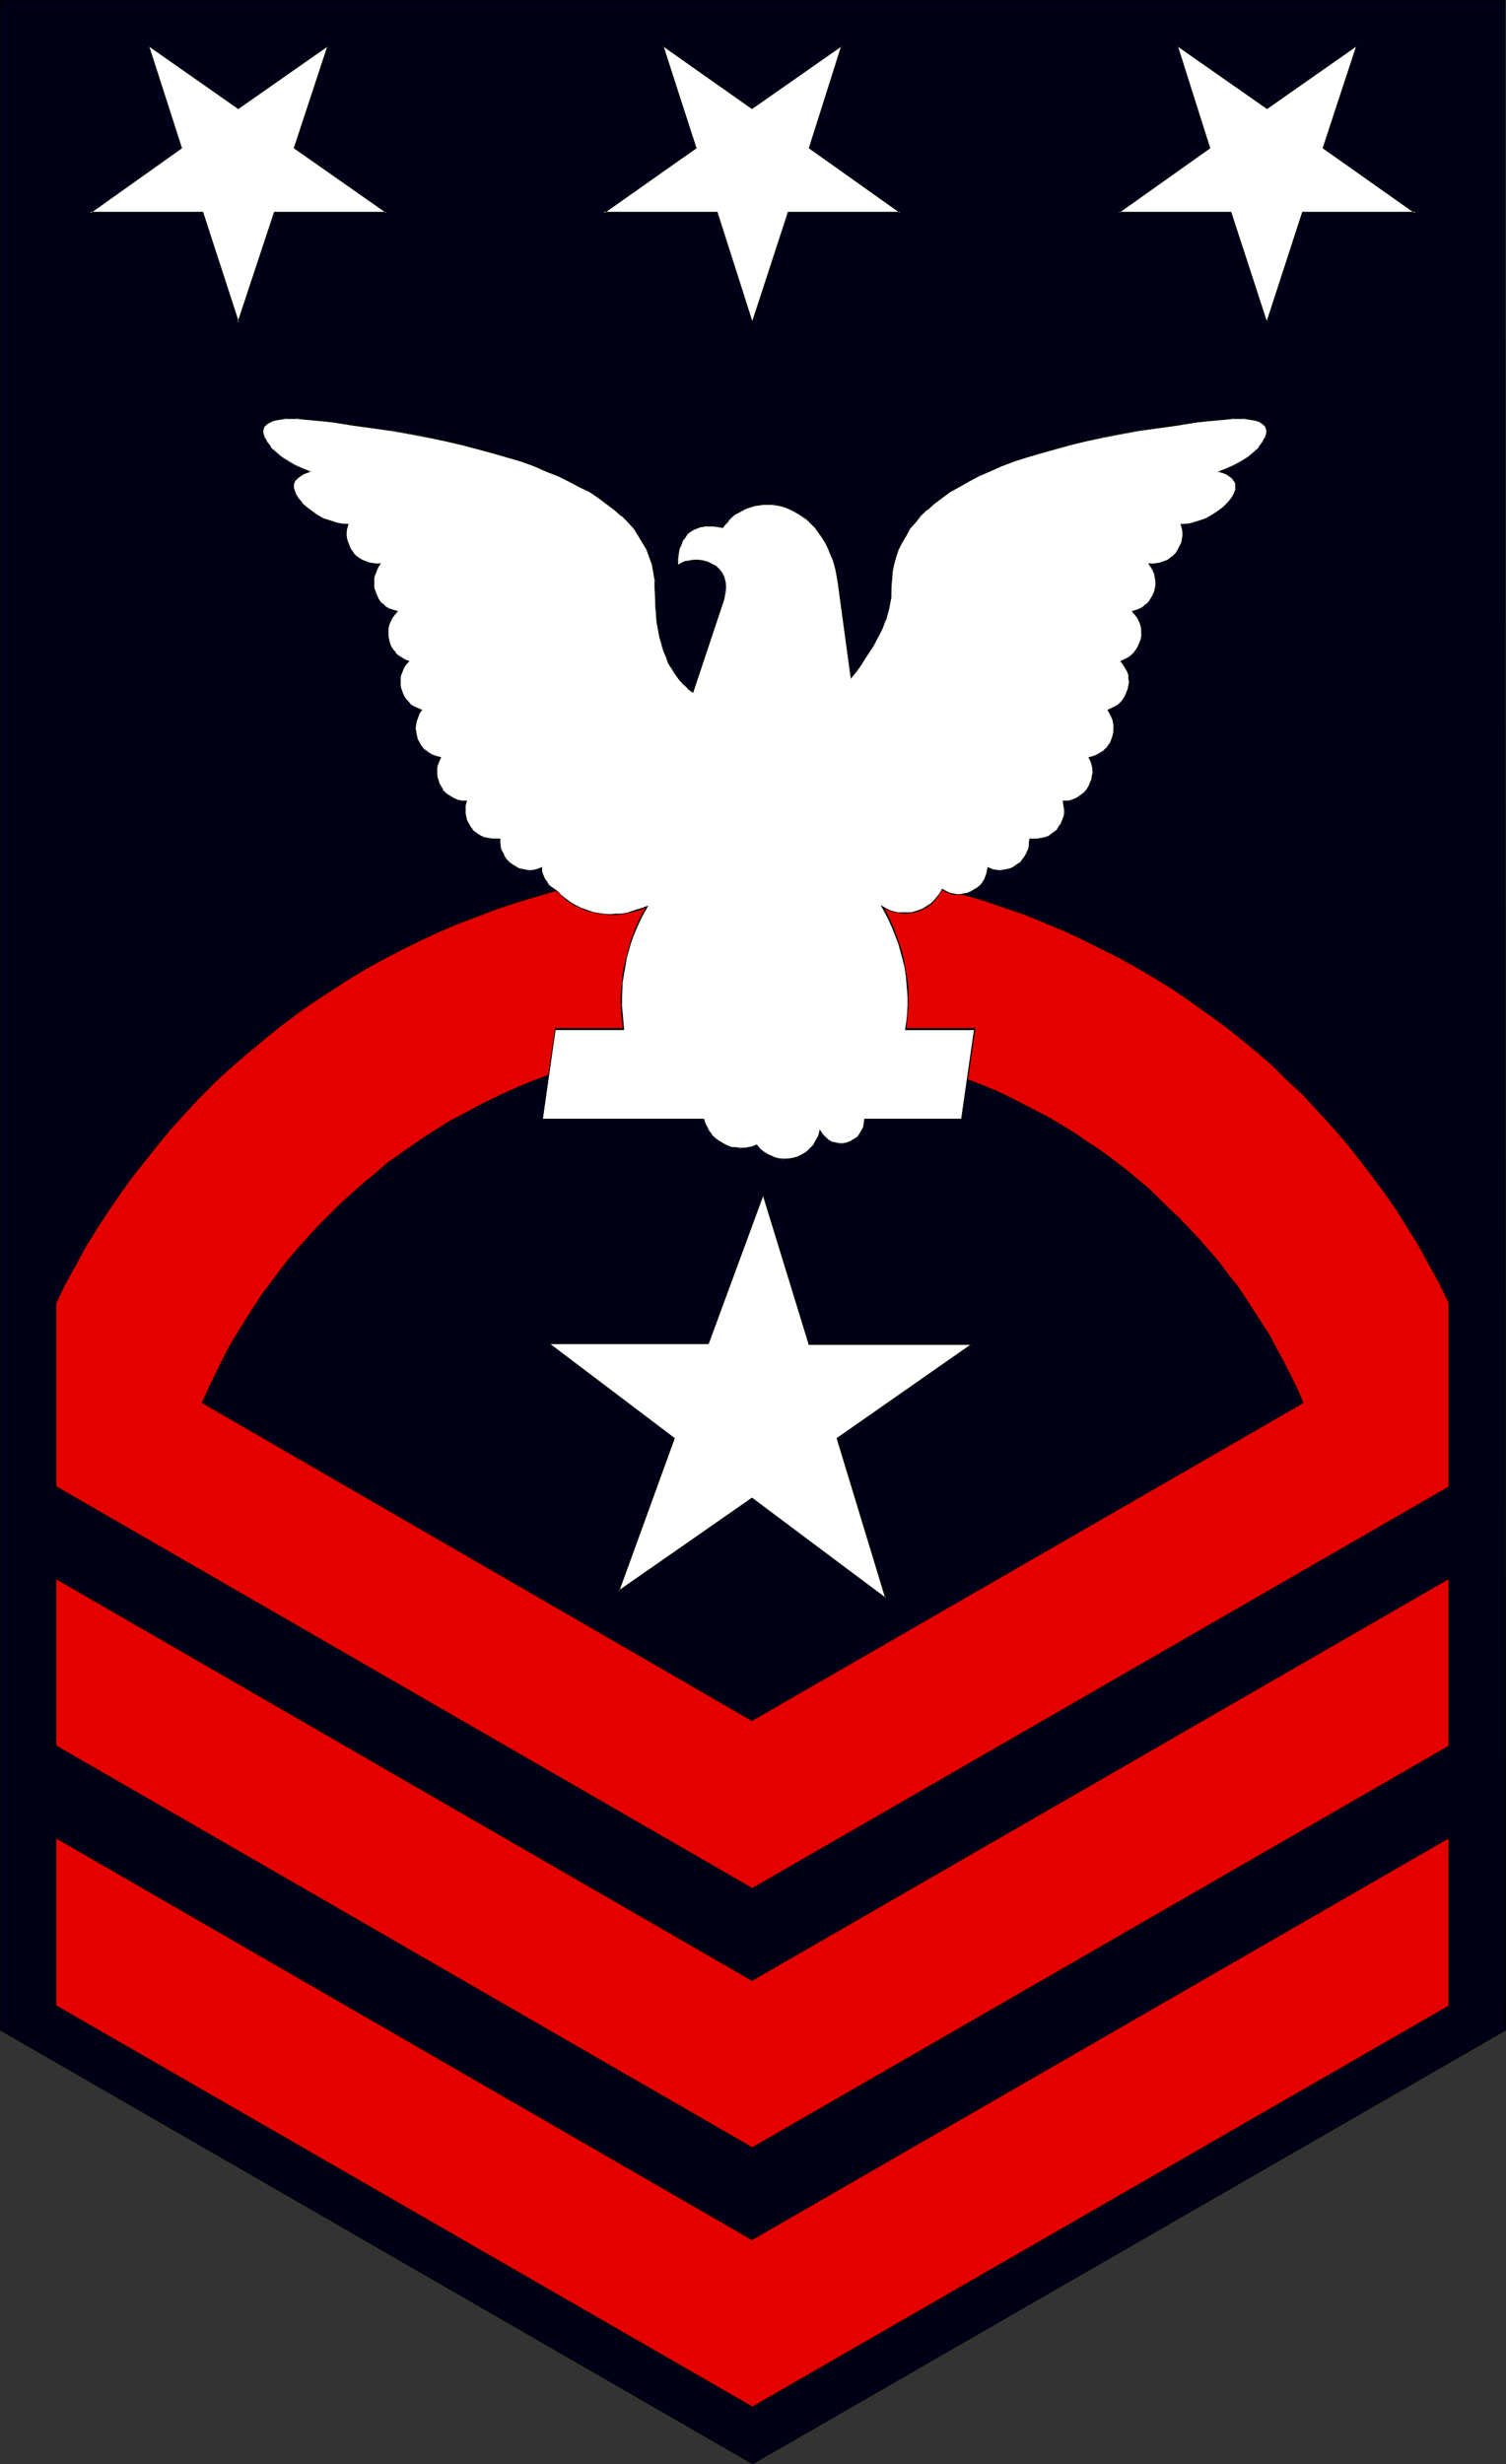 <?xml version="1.0" encoding="UTF-8" standalone="no"?>
<svg
   version="1.0"
   width="95.145mm"
   height="155.668mm"
   id="svg74"
   sodipodi:docname="Badge 084.wmf"
   xmlns:inkscape="http://www.inkscape.org/namespaces/inkscape"
   xmlns:sodipodi="http://sodipodi.sourceforge.net/DTD/sodipodi-0.dtd"
   xmlns="http://www.w3.org/2000/svg"
   xmlns:svg="http://www.w3.org/2000/svg">
  <rect width="100%" height="100%" fill="#333333" stroke="none"/>
  <sodipodi:namedview
     id="namedview74"
     pagecolor="#ffffff"
     bordercolor="#000000"
     borderopacity="0.25"
     inkscape:showpageshadow="2"
     inkscape:pageopacity="0.0"
     inkscape:pagecheckerboard="0"
     inkscape:deskcolor="#d1d1d1"
     inkscape:document-units="mm" />
  <defs
     id="defs1">
    <pattern
       id="WMFhbasepattern"
       patternUnits="userSpaceOnUse"
       width="6"
       height="6"
       x="0"
       y="0" />
  </defs>
  <path
     style="fill:#000019;fill-opacity:1;fill-rule:evenodd;stroke:none"
     d="M 179.721,588.353 0.162,484.773 V 0 H 359.442 v 484.773 z"
     id="path1" />
  <path
     style="fill:#000000;fill-opacity:1;fill-rule:evenodd;stroke:none"
     d="m 179.721,588.192 h 0.162 L 0.162,484.612 V 484.773 0 0.162 H 359.442 L 359.281,0 v 484.773 l 0.162,-0.162 -179.721,103.58 v 0.162 L 359.604,484.773 359.442,0 H 0 v 484.773 l 179.721,103.58 z"
     id="path2" />
  <path
     style="fill:#000000;fill-opacity:1;fill-rule:evenodd;stroke:none"
     d="M 179.883,574.618 13.576,478.794 v 0.162 -40.075 H 13.414 L 179.721,534.867 346.028,438.881 h -0.162 v 40.075 l 0.162,-0.162 -166.307,95.824 0.162,0.323 166.307,-95.985 v -40.236 l -166.468,95.824 h 0.162 L 13.414,438.72 v 40.236 l 166.307,95.985 z"
     id="path3" />
  <path
     style="fill:#000000;fill-opacity:1;fill-rule:evenodd;stroke:none"
     d="M 179.883,512.89 13.576,416.743 v 0.162 -40.075 l -0.162,0.162 166.307,95.985 166.307,-95.985 -0.162,-0.162 v 40.075 l 0.162,-0.162 -166.307,96.147 0.162,0.162 166.307,-96.147 V 376.669 l -166.468,95.985 h 0.162 L 13.414,376.669 v 40.236 l 166.307,96.147 z"
     id="path4" />
  <path
     style="fill:#000000;fill-opacity:1;fill-rule:evenodd;stroke:none"
     d="m 224.975,212.331 4.849,1.131 4.849,1.454 4.849,1.616 4.849,1.778 4.687,1.778 4.687,1.939 4.525,2.101 4.525,2.262 4.525,2.262 4.364,2.424 4.202,2.585 4.364,2.747 4.04,2.747 4.202,2.909 3.879,2.909 4.04,3.232 3.717,3.232 3.717,3.232 3.717,3.393 3.556,3.555 3.556,3.555 3.232,3.717 3.232,3.878 3.232,3.878 3.071,4.04 2.909,4.04 2.909,4.201 2.748,4.201 2.586,4.363 2.586,4.363 2.424,4.525 2.263,4.686 0.323,-0.162 -2.424,-4.686 -2.424,-4.525 -2.424,-4.363 -2.748,-4.363 -2.748,-4.201 -2.748,-4.201 -3.071,-4.04 -2.909,-4.04 -3.232,-3.878 -3.232,-3.878 -3.556,-3.555 -3.394,-3.717 -3.556,-3.555 -3.717,-3.393 -3.717,-3.393 -3.879,-3.07 -3.879,-3.232 -4.04,-2.909 -4.04,-2.909 -4.04,-2.909 -4.364,-2.585 -4.364,-2.585 -4.364,-2.424 -4.364,-2.262 -4.687,-2.262 -4.525,-2.101 -4.525,-1.939 -4.849,-1.778 -4.687,-1.778 -4.849,-1.616 -5.01,-1.454 -4.849,-1.293 z"
     id="path5" />
  <path
     style="fill:#000000;fill-opacity:1;fill-rule:evenodd;stroke:none"
     d="m 345.866,310.901 v 44.114 l 0.162,-0.162 -166.307,95.985 h 0.162 L 13.576,354.854 v 0.162 -43.953 h -0.162 v 43.953 l 166.307,95.985 166.468,-95.985 v -44.114 z"
     id="path6" />
  <path
     style="fill:#000000;fill-opacity:1;fill-rule:evenodd;stroke:none"
     d="m 13.576,311.224 2.263,-4.686 2.263,-4.525 2.586,-4.363 2.586,-4.363 2.748,-4.04 2.748,-4.201 2.909,-4.04 3.071,-4.04 3.071,-3.878 3.394,-3.717 3.232,-3.717 3.394,-3.555 3.556,-3.555 3.556,-3.393 3.717,-3.232 7.596,-6.302 3.879,-3.07 4.202,-2.747 4.04,-2.909 4.202,-2.585 4.202,-2.585 4.364,-2.424 4.364,-2.424 4.525,-2.101 4.525,-2.101 4.525,-1.939 4.687,-1.939 4.687,-1.616 4.687,-1.616 4.849,-1.616 5.01,-1.293 -0.162,-0.162 -4.849,1.293 -4.849,1.454 -4.849,1.616 -4.687,1.778 -4.687,1.778 -4.525,1.939 -4.525,2.101 -4.525,2.262 -4.364,2.262 -4.364,2.585 -4.202,2.585 -4.202,2.585 -4.04,2.747 -4.04,2.909 -3.879,2.909 -7.758,6.302 -3.717,3.393 -3.556,3.393 -3.556,3.555 -3.394,3.555 -3.394,3.717 -3.232,3.878 -3.071,3.717 -3.071,4.04 -2.909,4.04 -2.909,4.201 -2.748,4.201 -2.424,4.201 -2.586,4.363 -2.424,4.525 -2.101,4.686 z"
     id="path7" />
  <path
     style="fill:#000000;fill-opacity:1;fill-rule:evenodd;stroke:none"
     d="m 230.955,257.899 3.394,1.293 3.232,1.454 3.232,1.454 3.232,1.616 3.232,1.616 3.232,1.616 3.071,1.939 3.071,1.778 2.748,1.939 3.071,2.101 2.909,2.101 2.748,2.101 2.748,2.262 2.748,2.262 5.333,4.848 2.424,2.424 2.424,2.585 2.424,2.585 2.263,2.585 2.263,2.747 2.263,2.909 4.202,5.656 1.939,3.07 1.939,2.909 1.778,3.07 1.778,3.07 1.778,3.232 1.616,3.232 3.071,6.625 0.162,-0.162 -3.071,-6.625 -1.616,-3.232 -1.778,-3.232 -1.616,-3.07 -1.939,-3.07 -1.939,-2.909 -1.939,-2.909 -4.202,-5.817 -2.263,-2.747 -2.263,-2.747 -2.263,-2.747 -2.424,-2.585 -2.586,-2.585 -2.424,-2.424 -5.333,-4.848 -2.586,-2.262 -2.748,-2.262 -2.909,-2.262 -2.909,-2.101 -2.909,-1.939 -2.909,-1.939 -3.071,-1.939 -3.071,-1.778 -3.071,-1.778 -3.232,-1.616 -3.232,-1.616 -3.232,-1.454 -3.394,-1.454 -3.232,-1.131 z"
     id="path8" />
  <path
     style="fill:#000000;fill-opacity:1;fill-rule:evenodd;stroke:none"
     d="m 311.118,334.817 -131.397,75.948 h 0.162 L 48.324,334.817 v 0.323 l 131.397,75.786 131.558,-75.948 z"
     id="path9" />
  <path
     style="fill:#000000;fill-opacity:1;fill-rule:evenodd;stroke:none"
     d="m 48.486,334.978 1.455,-3.393 3.071,-6.625 1.778,-3.393 1.939,-3.07 1.778,-3.232 4.04,-5.979 2.263,-3.07 2.101,-2.909 2.263,-2.747 2.424,-2.909 2.263,-2.585 2.586,-2.747 2.424,-2.585 5.333,-5.009 2.748,-2.262 2.909,-2.424 2.748,-2.262 2.909,-2.101 5.98,-4.201 3.232,-1.939 3.071,-1.939 3.232,-1.616 3.232,-1.778 6.626,-3.232 3.394,-1.616 3.394,-1.293 3.556,-1.293 -0.162,-0.162 -3.556,1.293 -3.394,1.293 -3.394,1.454 -6.626,3.232 -3.232,1.778 -3.232,1.778 -3.071,1.939 -3.071,1.939 -5.98,4.04 -2.909,2.262 -2.909,2.262 -2.748,2.262 -2.748,2.424 -5.333,5.009 -2.586,2.585 -2.424,2.747 -2.424,2.747 -2.424,2.747 -2.263,2.909 -2.263,2.909 -2.101,2.909 -4.04,6.14 -1.939,3.07 -1.778,3.232 -1.778,3.232 -3.232,6.625 -1.455,3.555 z"
     id="path10" />
  <path
     style="fill:#000000;fill-opacity:1;fill-rule:evenodd;stroke:none"
     d="m 147.882,379.739 13.253,-36.52 -29.738,-22.623 -0.162,0.162 h 38.142 l 13.091,-35.55 h -0.162 l 10.829,35.712 h 38.95 v -0.162 l -32.162,22.461 11.637,38.459 0.162,-0.162 -32.001,-24.077 -32.001,22.138 v 0.323 l 32.162,-22.3 h -0.162 l 32.162,24.239 -11.637,-38.62 -0.162,0.162 32.324,-22.623 h -39.274 0.162 l -10.99,-36.035 -13.091,36.035 v -0.162 H 130.912 l 30.061,22.784 -0.162,-0.162 -13.253,36.52 z"
     id="path11" />
  <path
     style="fill:#000000;fill-opacity:1;fill-rule:evenodd;stroke:none"
     d="m 129.781,266.949 2.909,-21.33 v 0.162 h 16.324 v -0.323 H 132.528 l -2.909,21.492 z"
     id="path12" />
  <path
     style="fill:#000000;fill-opacity:1;fill-rule:evenodd;stroke:none"
     d="m 149.013,245.619 -0.323,-1.939 v -0.97 l -0.162,-1.939 v -0.808 -0.97 -0.97 -1.939 l 0.162,-0.808 v -0.97 l 0.162,-0.97 0.162,-0.97 0.162,-0.97 0.162,-0.808 0.323,-1.939 0.323,-0.808 0.323,-0.97 0.162,-0.97 0.323,-0.808 0.323,-0.97 0.323,-0.808 0.323,-0.97 0.808,-1.778 0.808,-1.778 0.485,-0.97 0.323,-0.808 0.646,-0.808 h -0.162 l -0.646,0.808 -0.485,0.808 -0.323,0.97 -0.97,1.616 -0.646,1.778 -0.323,0.97 -0.485,0.808 -0.162,0.97 -0.323,0.97 -0.323,0.97 -0.323,0.808 -0.162,0.97 -0.323,1.939 -0.323,0.808 v 0.97 l -0.162,0.97 -0.162,0.97 -0.162,0.97 v 0.808 1.939 l -0.162,0.97 0.162,0.97 v 0.808 1.939 l 0.162,0.97 0.323,1.939 z"
     id="path13" />
  <path
     style="fill:#000000;fill-opacity:1;fill-rule:evenodd;stroke:none"
     d="m 154.67,216.047 -2.424,0.808 -0.646,0.323 -0.808,0.162 -0.646,0.323 h -0.808 l -0.808,0.162 -0.808,0.162 h -0.646 -0.808 -0.646 -0.808 l -0.646,-0.162 h -0.808 -0.646 l -0.646,-0.323 -0.808,-0.162 -0.646,-0.162 -0.646,-0.162 -0.646,-0.323 -0.646,-0.162 -0.646,-0.323 -0.646,-0.323 -0.646,-0.323 -0.485,-0.485 -0.646,-0.323 -0.485,-0.485 -0.646,-0.323 -0.485,-0.485 -0.485,-0.485 -0.485,-0.485 -0.162,0.162 0.485,0.485 0.485,0.485 0.646,0.485 0.485,0.323 0.485,0.485 0.646,0.485 0.646,0.323 0.646,0.323 0.485,0.323 0.646,0.323 0.646,0.323 0.646,0.162 0.808,0.162 0.646,0.323 0.646,0.162 0.808,0.162 h 0.646 l 0.808,0.162 h 0.646 0.808 l 0.646,0.162 0.808,-0.162 h 0.646 0.808 l 0.808,-0.162 0.808,-0.162 0.808,-0.323 0.646,-0.162 0.808,-0.162 2.424,-0.808 z"
     id="path14" />
  <path
     style="fill:#000000;fill-opacity:1;fill-rule:evenodd;stroke:none"
     d="m 133.013,212.492 -0.323,-0.162 -0.162,-0.162 -0.485,-0.323 -0.162,-0.162 -0.323,-0.162 -0.162,-0.162 -0.323,-0.485 -0.162,-0.162 -0.162,-0.162 -0.162,-0.323 -0.162,-0.162 -0.162,-0.323 -0.162,-0.162 -0.162,-0.323 v -0.162 l -0.162,-0.162 v -0.162 l -0.162,-0.323 v -0.162 l -0.162,-0.162 v -0.323 -0.162 -0.646 h -0.323 v 0.808 l 0.162,0.162 v 0.162 0.323 l 0.162,0.162 v 0.162 l 0.162,0.323 v 0.162 l 0.162,0.162 v 0.162 l 0.162,0.323 0.323,0.323 v 0.162 l 0.323,0.323 0.162,0.162 v 0.162 l 0.485,0.323 0.162,0.323 0.323,0.162 0.162,0.162 0.485,0.323 0.162,0.162 0.323,0.162 z"
     id="path15" />
  <path
     style="fill:#000000;fill-opacity:1;fill-rule:evenodd;stroke:none"
     d="m 129.296,206.998 -0.485,0.162 -1.455,0.323 h -0.485 -0.485 -0.323 -0.485 l -0.485,-0.162 h -0.485 l -0.808,-0.162 -0.323,-0.323 -0.485,-0.162 -0.646,-0.485 -0.485,-0.162 -0.162,-0.323 -0.323,-0.323 -0.323,-0.323 -0.485,-0.646 -0.162,-0.485 -0.162,-0.323 -0.162,-0.323 -0.323,-0.485 v -0.323 l -0.162,-0.485 v -0.485 -0.485 l -0.162,-0.485 0.162,-0.485 v 0 H 119.437 v 0 l -0.162,0.485 v 0.485 0.485 l 0.162,0.485 v 0.485 l 0.162,0.485 0.162,0.323 0.162,0.485 0.162,0.323 0.323,0.323 0.485,0.808 0.323,0.323 0.323,0.323 0.323,0.162 0.323,0.485 0.808,0.323 0.323,0.162 0.485,0.323 0.808,0.162 0.485,0.162 h 0.485 l 0.485,0.162 0.323,-0.162 h 0.485 0.485 l 1.455,-0.323 0.485,-0.162 z"
     id="path16" />
  <path
     style="fill:#000000;fill-opacity:1;fill-rule:evenodd;stroke:none"
     d="m 119.599,199.888 h -0.646 l -0.485,0.162 h -0.485 -0.97 l -0.323,-0.162 h -0.485 l -0.485,-0.162 -0.323,-0.162 -0.485,-0.162 -0.485,-0.162 -0.323,-0.323 -0.646,-0.485 -0.646,-0.485 -0.162,-0.485 -0.323,-0.323 -0.323,-0.323 -0.162,-0.485 -0.162,-0.323 -0.162,-0.485 -0.162,-0.323 -0.162,-0.323 v -0.485 l -0.162,-0.485 v -0.485 -0.485 l 0.162,-0.97 0.162,-0.323 0.162,-0.323 -0.323,-0.162 -0.162,0.323 -0.162,0.485 v 0.97 0.485 0.485 0.485 l 0.162,0.485 0.162,0.485 v 0.323 l 0.323,0.485 0.162,0.323 0.162,0.485 0.323,0.323 0.162,0.323 0.485,0.323 0.485,0.646 0.808,0.646 0.323,0.162 0.323,0.162 0.485,0.162 0.485,0.162 0.485,0.162 0.485,0.162 h 0.323 l 0.97,0.162 0.485,-0.162 h 0.485 0.646 z"
     id="path17" />
  <path
     style="fill:#000000;fill-opacity:1;fill-rule:evenodd;stroke:none"
     d="m 111.356,191.162 -0.646,-0.162 h -0.485 -0.485 l -0.323,-0.162 -0.485,-0.162 -0.323,-0.162 -0.485,-0.162 -0.485,-0.323 -0.323,-0.162 -0.97,-0.808 -0.323,-0.323 -0.323,-0.323 -0.162,-0.485 -0.162,-0.162 -0.323,-0.485 -0.162,-0.323 -0.323,-0.97 v -0.323 l -0.162,-0.808 v -0.485 -0.485 -0.485 -0.485 l 0.162,-0.808 0.323,-0.97 0.323,-0.323 v 0 l -0.162,-0.162 v 0 l -0.323,0.323 -0.323,0.97 -0.162,0.97 v 0.485 l -0.162,0.485 v 0.485 l 0.162,0.485 v 0.808 l 0.162,0.485 0.323,0.808 0.162,0.485 0.323,0.323 0.162,0.323 0.162,0.323 0.323,0.323 0.323,0.485 0.97,0.808 0.485,0.323 0.323,0.162 0.485,0.162 0.485,0.162 0.323,0.162 0.485,0.162 h 0.485 0.485 l 0.646,0.162 z"
     id="path18" />
  <path
     style="fill:#000000;fill-opacity:1;fill-rule:evenodd;stroke:none"
     d="m 105.214,180.659 v 0 l -0.485,-0.162 -0.485,-0.162 -0.485,-0.162 -0.485,-0.162 -0.485,-0.162 -0.323,-0.323 -0.323,-0.162 -0.323,-0.323 -0.323,-0.323 -0.323,-0.162 -0.323,-0.485 -0.323,-0.323 -0.162,-0.323 -0.323,-0.485 -0.323,-0.646 -0.162,-0.485 -0.162,-0.323 v -0.485 -0.485 l -0.162,-0.485 v -0.485 -0.323 -0.485 l 0.162,-0.485 v -0.323 l 0.162,-0.485 0.162,-0.485 0.323,-0.323 0.162,-0.485 0.323,-0.485 0.162,-0.323 h 0.162 -0.323 0.162 l -0.485,0.323 -0.162,0.485 -0.323,0.323 -0.162,0.485 -0.162,0.323 -0.162,0.485 -0.162,0.485 v 0.485 0.485 0.323 0.485 0.485 0.485 l 0.162,0.485 0.162,0.323 0.162,0.485 0.323,0.808 0.162,0.323 0.323,0.485 0.323,0.323 0.323,0.323 0.323,0.323 0.323,0.323 0.323,0.323 0.323,0.323 0.485,0.162 0.323,0.162 0.485,0.162 0.485,0.162 0.485,0.162 0.485,0.162 h 0.162 z"
     id="path19" />
  <path
     style="fill:#000000;fill-opacity:1;fill-rule:evenodd;stroke:none"
     d="m 100.689,169.186 -0.485,-0.162 -0.485,-0.162 -0.323,-0.162 -0.485,-0.323 -0.323,-0.162 -0.485,-0.323 -0.485,-0.485 -0.323,-0.323 -0.323,-0.323 -0.162,-0.485 -0.485,-0.646 -0.162,-0.485 -0.162,-0.323 -0.162,-0.485 -0.162,-0.323 v -0.485 l -0.162,-0.323 v -0.97 l 0.162,-0.323 v -0.485 l 0.162,-0.808 0.323,-0.97 0.323,-0.323 0.485,-0.808 0.162,-0.323 0.485,-0.323 v 0 l -0.162,-0.162 v 0 l -0.323,0.323 -0.323,0.323 -0.646,0.808 -0.162,0.485 -0.323,0.808 -0.162,0.97 -0.162,0.485 v 0.323 0.97 l 0.162,0.323 v 0.485 l 0.162,0.485 0.162,0.323 0.162,0.485 0.162,0.323 0.323,0.808 0.323,0.323 0.323,0.323 0.323,0.485 0.646,0.485 0.323,0.323 0.485,0.323 0.323,0.162 0.485,0.162 0.485,0.323 0.485,0.162 z"
     id="path20" />
  <path
     style="fill:#000000;fill-opacity:1;fill-rule:evenodd;stroke:none"
     d="m 97.618,157.713 -0.485,-0.323 -0.485,-0.162 -0.485,-0.162 -0.323,-0.323 -0.485,-0.323 -0.323,-0.162 -0.323,-0.323 -0.162,-0.323 -0.323,-0.323 -0.646,-0.808 -0.162,-0.323 -0.162,-0.485 -0.162,-0.323 -0.162,-0.323 v -0.485 l -0.323,-0.97 v -0.323 -0.485 -0.485 -0.485 l 0.162,-0.323 0.162,-0.485 0.162,-0.323 0.162,-0.485 0.162,-0.485 0.162,-0.323 0.323,-0.323 0.323,-0.485 0.162,-0.323 0.485,-0.323 v 0 l -0.162,-0.162 v 0 l -0.485,0.323 -0.323,0.323 -0.162,0.485 -0.323,0.323 -0.162,0.485 -0.323,0.323 -0.162,0.485 v 0.323 l -0.162,0.485 -0.162,0.485 v 0.485 0.485 0.485 0.323 l 0.162,0.97 0.162,0.485 v 0.323 l 0.162,0.485 0.323,0.485 0.162,0.323 0.485,0.808 0.323,0.323 0.323,0.323 0.323,0.323 0.485,0.323 0.323,0.162 0.485,0.323 0.323,0.162 0.485,0.162 0.485,0.323 z"
     id="path21" />
  <path
     style="fill:#000000;fill-opacity:1;fill-rule:evenodd;stroke:none"
     d="m 94.871,145.755 v 0 l -0.646,-0.162 -0.323,-0.162 -0.485,-0.162 -0.485,-0.162 -0.323,-0.323 -0.485,-0.162 -0.323,-0.323 -0.323,-0.323 -0.323,-0.323 -0.162,-0.323 -0.323,-0.323 -0.323,-0.323 -0.162,-0.485 -0.162,-0.323 -0.162,-0.323 -0.162,-0.485 -0.162,-0.323 -0.162,-0.808 v -0.97 l -0.162,-0.485 0.162,-0.323 v -0.485 l 0.162,-0.485 v -0.323 l 0.162,-0.485 0.323,-0.323 0.162,-0.485 0.162,-0.485 0.323,-0.323 0.323,-0.323 v 0 l -0.162,-0.162 v 0 l -0.323,0.323 -0.323,0.485 -0.323,0.323 -0.162,0.485 -0.162,0.323 -0.162,0.485 -0.162,0.485 v 0.485 l -0.162,0.485 v 0.323 0.485 0.97 l 0.323,0.808 0.162,0.485 v 0.323 l 0.162,0.485 0.162,0.323 0.323,0.485 0.162,0.323 0.323,0.323 0.323,0.323 0.323,0.485 0.323,0.162 0.323,0.323 0.485,0.162 0.323,0.323 0.485,0.162 0.485,0.162 0.485,0.162 0.485,0.162 h 0.162 z"
     id="path22" />
  <path
     style="fill:#000000;fill-opacity:1;fill-rule:evenodd;stroke:none"
     d="m 90.83,134.282 h -0.485 -0.485 -0.485 -0.485 l -0.485,-0.162 h -0.323 l -0.485,-0.162 -0.323,-0.162 -0.485,-0.162 -0.485,-0.162 -0.323,-0.323 -0.323,-0.162 -0.323,-0.162 -0.646,-0.646 -0.323,-0.323 -0.323,-0.323 -0.162,-0.323 -0.323,-0.485 -0.162,-0.323 -0.162,-0.485 -0.162,-0.323 -0.162,-0.808 -0.162,-0.485 v -0.485 -1.454 l 0.162,-0.485 0.162,-0.485 0.162,-0.323 h -0.162 l -0.323,0.323 v 0.485 l -0.162,0.485 v 1.454 0.485 l 0.162,0.485 0.162,0.808 0.162,0.485 0.162,0.485 0.162,0.323 0.323,0.323 0.162,0.485 0.323,0.323 0.323,0.323 0.323,0.323 0.323,0.323 0.323,0.162 0.485,0.323 0.323,0.162 0.323,0.162 0.485,0.323 0.485,0.162 h 0.485 l 0.323,0.162 h 0.485 0.485 l 0.485,0.162 0.485,-0.162 h 0.485 z"
     id="path23" />
  <path
     style="fill:#000000;fill-opacity:1;fill-rule:evenodd;stroke:none"
     d="m 83.073,124.91 h -0.646 -0.646 l -0.808,-0.162 -0.646,-0.162 -0.808,-0.162 -1.455,-0.485 -0.808,-0.323 -0.808,-0.485 -0.646,-0.323 -0.646,-0.485 -0.646,-0.485 -0.808,-0.485 -1.131,-0.97 -0.485,-0.485 -0.485,-0.485 -0.323,-0.485 -0.485,-0.646 -0.485,-0.97 -0.162,-0.485 v -1.131 -0.323 l 0.323,-0.485 0.323,-0.485 0.323,-0.323 0.485,-0.485 0.808,-0.323 0.646,-0.323 0.97,-0.162 h 0.162 l -0.162,-0.323 v 0 l -0.97,0.162 -0.808,0.485 -0.646,0.323 -0.485,0.323 -0.485,0.485 -0.323,0.485 -0.323,0.485 v 0.485 1.131 l 0.162,0.485 0.485,1.131 0.323,0.485 0.485,0.485 0.485,0.646 0.485,0.485 0.646,0.646 0.646,0.485 0.646,0.485 0.646,0.323 0.646,0.485 0.808,0.485 0.646,0.323 0.808,0.323 1.455,0.485 0.97,0.323 h 0.646 l 0.808,0.162 h 0.646 0.646 z"
     id="path24" />
  <path
     style="fill:#000000;fill-opacity:1;fill-rule:evenodd;stroke:none"
     d="m 74.183,112.467 -0.97,-0.323 -0.97,-0.323 -0.808,-0.485 -0.97,-0.323 -0.808,-0.485 -0.808,-0.646 -0.808,-0.323 -0.808,-0.646 -0.646,-0.485 -1.293,-1.131 -0.97,-1.293 -0.485,-0.646 -0.323,-0.485 -0.323,-0.485 -0.162,-0.646 -0.162,-0.485 v -0.646 l 0.162,-0.323 0.162,-0.485 0.323,-0.485 0.485,-0.162 0.646,-0.485 0.646,-0.323 0.808,-0.162 0.97,-0.162 0.97,-0.162 h 2.748 1.616 l 1.939,0.323 v -0.162 l -1.939,-0.323 h -1.616 -2.748 -0.97 l -0.97,0.323 -0.97,0.162 -0.646,0.323 -0.646,0.323 -0.485,0.485 -0.323,0.323 -0.162,0.485 -0.162,0.485 v 0.646 0.646 l 0.323,0.485 0.162,0.646 0.323,0.485 0.485,0.646 0.485,0.646 0.646,0.485 1.293,1.293 0.808,0.646 0.646,0.485 0.808,0.485 0.808,0.485 0.808,0.485 0.97,0.485 0.808,0.323 0.97,0.323 0.97,0.485 z"
     id="path25" />
  <path
     style="fill:#000000;fill-opacity:1;fill-rule:evenodd;stroke:none"
     d="m 74.345,100.186 5.01,0.485 4.849,0.646 4.849,0.808 4.525,0.646 4.364,0.808 4.364,0.808 4.04,0.808 4.04,0.97 3.717,0.97 3.556,0.97 3.394,0.97 3.394,1.131 3.071,0.97 2.909,1.131 2.909,1.293 2.586,1.293 2.424,1.293 2.424,1.131 2.101,1.454 2.101,1.454 1.778,1.293 1.778,1.616 1.455,1.454 1.293,1.616 1.131,1.454 1.131,1.778 0.808,1.616 0.808,1.778 0.485,1.778 0.485,1.778 0.162,1.939 0.162,1.939 h 0.162 V 138.322 l -0.323,-1.939 -0.323,-1.939 -0.646,-1.616 -0.646,-1.778 -0.97,-1.778 -0.97,-1.616 -1.293,-1.616 -1.293,-1.616 -1.616,-1.454 -1.616,-1.616 -1.939,-1.454 -1.939,-1.293 -2.101,-1.454 -2.424,-1.293 -2.424,-1.131 -2.748,-1.293 -2.748,-1.293 -2.909,-1.131 -3.232,-1.131 -3.232,-0.97 -3.394,-1.131 -3.717,-0.97 -3.717,-0.808 -4.04,-0.97 -4.04,-0.808 -4.364,-0.97 -4.364,-0.646 -4.525,-0.808 -4.849,-0.646 -4.849,-0.646 -5.01,-0.485 z"
     id="path26" />
  <path
     style="fill:#000000;fill-opacity:1;fill-rule:evenodd;stroke:none"
     d="m 156.448,140.261 v 3.07 1.131 l 0.162,0.808 v 1.131 l 0.323,2.747 0.162,0.97 0.323,0.808 0.162,0.97 0.162,0.808 0.162,0.808 0.323,0.97 0.162,0.808 0.646,1.454 0.323,0.646 0.323,0.808 0.323,0.646 0.323,0.646 0.485,0.646 0.323,0.646 0.485,0.646 0.485,0.646 0.485,0.485 0.485,0.646 0.485,0.485 0.646,0.485 0.485,0.646 0.646,0.485 0.162,-0.162 -0.646,-0.646 -0.646,-0.323 -0.485,-0.485 -0.485,-0.646 -0.485,-0.485 -0.485,-0.646 -0.485,-0.646 -0.323,-0.485 -0.485,-0.646 -0.323,-0.808 -0.485,-0.646 -0.323,-0.646 -0.323,-0.646 -0.323,-0.808 -0.485,-1.454 -0.323,-0.808 -0.162,-0.808 -0.323,-0.808 -0.162,-0.808 -0.162,-0.97 -0.162,-0.808 -0.162,-0.97 -0.323,-2.747 -0.162,-1.131 v -0.808 l -0.162,-1.131 v -3.07 z"
     id="path27" />
  <path
     style="fill:#000000;fill-opacity:1;fill-rule:evenodd;stroke:none"
     d="m 165.499,165.308 7.435,-22.3 h -0.162 l -7.435,22.138 z"
     id="path28" />
  <path
     style="fill:#000000;fill-opacity:1;fill-rule:evenodd;stroke:none"
     d="m 172.933,143.008 v 0 l 0.162,-0.808 0.162,-0.808 0.162,-0.808 v -0.646 -1.293 l -0.162,-0.646 -0.162,-0.485 -0.323,-0.485 -0.162,-0.485 -0.485,-0.485 -0.323,-0.323 -0.323,-0.485 -0.97,-0.646 -0.485,-0.162 -0.485,-0.323 -0.485,-0.162 -0.646,-0.162 -0.97,-0.323 h -0.646 -0.485 -0.646 -0.485 l -0.485,0.162 h -0.646 l -0.485,0.162 -0.485,0.162 -0.485,0.162 -0.485,0.323 -0.323,0.323 v 0 0.162 0 l 0.323,-0.323 0.485,-0.162 0.485,-0.323 0.485,-0.162 0.485,-0.162 h 0.646 l 0.485,-0.162 h 0.485 0.646 0.485 l 0.646,0.162 0.97,0.162 0.485,0.162 0.485,0.162 0.646,0.323 0.485,0.162 0.808,0.646 0.323,0.323 0.323,0.485 0.323,0.323 0.323,0.485 0.162,0.646 0.323,0.485 v 0.485 l 0.162,1.293 v 0.646 l -0.162,0.808 -0.162,0.808 -0.162,0.808 v 0 z"
     id="path29" />
  <path
     style="fill:#000000;fill-opacity:1;fill-rule:evenodd;stroke:none"
     d="m 161.943,134.767 v -1.454 -0.646 l 0.162,-1.293 0.162,-0.485 0.162,-0.485 0.162,-0.485 0.323,-0.485 0.162,-0.485 0.323,-0.485 0.323,-0.323 0.162,-0.323 0.323,-0.323 0.323,-0.323 0.323,-0.162 0.323,-0.323 0.485,-0.323 1.131,-0.485 h 0.485 l 0.485,-0.162 h 0.485 0.97 l 0.485,-0.162 0.646,0.162 h 0.97 l 0.646,0.162 0.646,0.162 v -0.162 l -0.646,-0.162 -0.646,-0.162 -0.97,-0.162 h -0.646 -0.485 -0.97 l -0.485,0.162 h -0.485 l -0.485,0.162 -1.293,0.485 -0.323,0.323 -0.323,0.162 -0.485,0.323 -0.323,0.323 -0.323,0.323 -0.323,0.323 -0.323,0.485 -0.162,0.323 -0.323,0.485 -0.162,0.485 -0.162,0.485 -0.162,0.646 -0.162,0.485 -0.162,1.293 -0.162,0.646 v 1.454 z"
     id="path30" />
  <path
     style="fill:#000000;fill-opacity:1;fill-rule:evenodd;stroke:none"
     d="m 172.772,126.041 0.485,-0.97 1.293,-1.616 1.778,-1.131 0.808,-0.485 0.97,-0.485 0.97,-0.323 0.97,-0.323 1.131,-0.162 0.97,-0.162 h 1.131 1.131 l 0.97,0.162 1.131,0.323 1.131,0.323 0.97,0.323 1.131,0.485 0.97,0.646 1.131,0.646 0.97,0.808 0.808,0.808 0.97,0.97 0.97,1.131 0.646,1.131 0.808,1.293 0.646,1.454 0.646,1.454 0.646,1.616 0.323,1.616 0.485,1.778 0.323,2.101 h 0.323 l -0.485,-2.101 -0.323,-1.778 -0.485,-1.778 -0.646,-1.454 -0.646,-1.616 -0.646,-1.293 -0.646,-1.293 -0.808,-1.293 -0.97,-0.97 -0.97,-0.97 -0.808,-0.97 -1.131,-0.808 -0.97,-0.646 -1.131,-0.646 -0.97,-0.485 -0.97,-0.323 -1.131,-0.485 -1.293,-0.162 -0.97,-0.162 h -1.131 -1.131 -0.97 l -1.131,0.162 -0.97,0.485 -0.97,0.323 -0.97,0.485 -0.97,0.323 -1.778,1.454 -1.293,1.616 -0.646,0.808 z"
     id="path31" />
  <path
     style="fill:#000000;fill-opacity:1;fill-rule:evenodd;stroke:none"
     d="m 200.085,139.453 3.232,22.138 h 0.162 l -3.071,-22.138 z"
     id="path32" />
  <path
     style="fill:#000000;fill-opacity:1;fill-rule:evenodd;stroke:none"
     d="m 203.479,161.753 0.485,-0.97 0.646,-0.808 0.646,-0.808 0.485,-0.646 0.485,-0.808 0.646,-0.808 0.485,-0.646 0.485,-0.646 0.323,-0.808 0.485,-0.646 0.323,-0.808 0.485,-0.646 0.323,-0.646 0.323,-0.646 0.646,-1.293 0.323,-0.808 0.162,-0.485 0.323,-0.646 0.162,-0.646 0.162,-0.646 0.162,-0.646 0.162,-0.646 0.162,-0.646 v -0.485 l 0.162,-0.646 0.162,-0.646 v -0.646 l 0.162,-0.485 v -1.293 -0.485 h -0.162 l -0.162,0.485 v 1.293 0.485 l -0.162,0.646 v 0.646 l -0.162,0.646 v 0.485 l -0.162,0.646 -0.162,0.646 -0.162,0.485 -0.323,0.646 -0.162,0.646 -0.162,0.646 -0.323,0.646 -0.162,0.646 -0.646,1.293 -0.323,0.646 -0.485,0.808 -0.323,0.646 -0.323,0.646 -0.485,0.646 -0.485,0.808 -0.485,0.646 -0.485,0.808 -0.485,0.646 -0.485,0.808 -0.646,0.808 -0.485,0.808 -0.646,0.808 -0.485,0.808 z"
     id="path33" />
  <path
     style="fill:#000000;fill-opacity:1;fill-rule:evenodd;stroke:none"
     d="M 212.853,140.261 V 138.322 l 0.323,-1.939 0.323,-1.778 0.485,-1.778 0.646,-1.778 0.808,-1.616 0.808,-1.778 1.131,-1.454 1.293,-1.616 1.293,-1.454 1.455,-1.616 1.616,-1.293 1.778,-1.454 2.101,-1.454 2.101,-1.131 2.263,-1.293 2.424,-1.293 2.748,-1.293 2.748,-1.131 2.909,-0.97 3.071,-1.131 3.394,-0.97 3.394,-0.97 3.556,-0.97 3.879,-0.97 3.879,-0.808 4.202,-0.808 4.364,-0.808 4.525,-0.646 4.687,-0.808 4.849,-0.646 5.172,-0.485 v -0.162 l -5.172,0.485 -4.849,0.646 -4.687,0.646 -4.525,0.808 -4.364,0.646 -4.202,0.97 -3.879,0.808 -3.879,0.97 -3.717,0.808 -3.394,0.97 -3.394,1.131 -2.909,0.97 -3.071,1.131 -2.748,1.131 -2.586,1.293 -2.424,1.293 -2.424,1.131 -2.101,1.293 -1.939,1.454 -1.939,1.293 -1.616,1.454 -1.455,1.616 -1.455,1.454 -1.131,1.616 -1.131,1.616 -0.97,1.616 -0.808,1.778 -0.646,1.778 -0.485,1.778 -0.323,1.778 -0.162,1.939 v 1.939 z"
     id="path34" />
  <path
     style="fill:#000000;fill-opacity:1;fill-rule:evenodd;stroke:none"
     d="m 291.077,100.186 1.616,-0.323 h 1.778 2.586 l 1.131,0.162 0.97,0.162 0.808,0.162 0.808,0.323 0.485,0.485 0.485,0.162 0.323,0.485 0.162,0.485 0.162,0.323 v 0.646 l -0.162,0.485 -0.162,0.646 -0.162,0.485 -0.485,0.485 -0.323,0.646 -1.131,1.293 -0.485,0.485 -1.455,1.131 -0.808,0.646 -0.808,0.323 -0.808,0.646 -0.808,0.485 -0.97,0.323 -0.808,0.485 -0.97,0.323 -0.808,0.323 0.162,0.323 0.808,-0.485 0.97,-0.323 0.808,-0.323 0.808,-0.485 0.97,-0.485 0.808,-0.485 0.808,-0.485 0.808,-0.485 1.293,-1.293 0.646,-0.646 1.131,-1.131 0.485,-0.646 0.323,-0.485 0.323,-0.646 0.162,-0.646 v -0.485 -0.646 -0.485 l -0.323,-0.485 -0.323,-0.323 -0.485,-0.485 -0.646,-0.323 -0.646,-0.323 -0.97,-0.162 -0.97,-0.323 h -1.131 -2.586 -1.778 l -1.616,0.323 z"
     id="path35" />
  <path
     style="fill:#000000;fill-opacity:1;fill-rule:evenodd;stroke:none"
     d="m 291.239,112.791 v 0 l 0.808,0.162 0.808,0.323 0.646,0.323 0.646,0.323 0.323,0.485 0.323,0.485 0.162,0.485 0.162,0.323 v 0.485 0.646 l -0.162,0.485 -0.323,0.485 -0.323,0.485 -0.323,0.646 -0.485,0.485 -0.323,0.485 -1.131,0.97 -1.293,0.97 -0.646,0.485 -0.808,0.485 -0.646,0.323 -0.646,0.485 -0.808,0.323 -0.808,0.162 -0.808,0.323 -0.646,0.162 -1.455,0.323 h -1.293 v 0.162 h 1.293 l 1.455,-0.162 0.808,-0.323 0.808,-0.162 0.808,-0.323 0.646,-0.323 0.808,-0.323 0.646,-0.485 0.646,-0.485 0.808,-0.323 1.293,-0.97 0.485,-0.646 0.646,-0.485 0.485,-0.646 0.323,-0.485 0.485,-0.485 0.323,-0.646 0.162,-0.485 0.162,-0.485 v -0.646 -0.485 -0.485 l -0.323,-0.485 -0.323,-0.485 -0.485,-0.323 -0.485,-0.485 -0.646,-0.323 -0.808,-0.485 -0.97,-0.162 h 0.162 z"
     id="path36" />
  <path
     style="fill:#000000;fill-opacity:1;fill-rule:evenodd;stroke:none"
     d="m 282.026,125.072 v 0 0.323 l 0.162,0.485 0.162,0.485 v 0.485 0.485 0.485 0.485 l -0.162,0.485 -0.162,0.808 -0.323,0.808 -0.485,0.808 -0.485,0.646 -0.485,0.646 -0.323,0.323 -0.323,0.162 -0.485,0.162 -0.323,0.323 -0.485,0.162 -0.323,0.162 -0.485,0.162 -0.485,0.162 h -0.323 l -0.485,0.162 h -0.485 -0.485 -0.485 -0.485 v 0.162 h 0.485 l 0.485,0.162 0.485,-0.162 h 0.485 0.485 l 0.323,-0.162 h 0.646 l 0.485,-0.162 0.323,-0.323 0.323,-0.162 0.485,-0.162 0.323,-0.323 0.323,-0.162 0.485,-0.323 0.485,-0.646 0.646,-0.808 0.323,-0.646 0.323,-0.97 0.323,-0.808 v -0.485 l 0.162,-0.485 v -0.485 l -0.162,-0.485 v -0.485 -0.485 l -0.162,-0.485 -0.162,-0.323 v 0 z"
     id="path37" />
  <path
     style="fill:#000000;fill-opacity:1;fill-rule:evenodd;stroke:none"
     d="m 274.269,134.444 h -0.162 l 0.323,0.323 0.323,0.323 0.162,0.485 0.323,0.485 0.162,0.323 0.162,0.485 0.162,0.485 0.162,0.323 v 0.485 0.323 0.485 0.485 0.808 l -0.323,0.808 -0.162,0.485 -0.323,0.646 -0.323,0.485 -0.162,0.323 -0.323,0.323 -0.162,0.323 -0.323,0.485 -0.323,0.162 -0.323,0.323 -0.485,0.162 -0.323,0.323 -0.485,0.162 -0.485,0.162 -0.808,0.323 v 0 0.162 h 0.162 l 0.808,-0.323 0.485,-0.162 0.485,-0.162 0.323,-0.323 0.323,-0.162 0.323,-0.323 0.323,-0.323 0.323,-0.323 0.485,-0.323 0.162,-0.323 0.323,-0.323 0.162,-0.485 0.485,-0.808 0.162,-0.323 v -0.485 l 0.162,-0.485 0.162,-0.808 v -0.485 l -0.162,-0.485 v -0.323 -0.485 l -0.162,-0.485 -0.162,-0.485 -0.162,-0.485 -0.162,-0.323 -0.162,-0.485 -0.323,-0.323 -0.323,-0.485 -0.162,-0.323 h -0.162 z"
     id="path38" />
  <path
     style="fill:#000000;fill-opacity:1;fill-rule:evenodd;stroke:none"
     d="m 270.551,145.917 0.323,0.323 0.162,0.323 0.323,0.485 0.323,0.323 0.162,0.323 0.323,0.97 0.162,0.323 0.162,0.485 0.162,0.808 v 1.293 l -0.162,0.485 v 0.485 l -0.323,0.808 -0.323,0.808 -0.323,0.323 -0.162,0.485 -0.485,0.646 -0.323,0.323 -0.323,0.323 -0.323,0.162 -0.485,0.323 -0.323,0.323 -0.485,0.162 -0.485,0.162 -0.323,0.323 v 0.162 l 0.485,-0.323 0.485,-0.162 0.323,-0.162 0.485,-0.323 0.323,-0.162 0.323,-0.323 0.485,-0.323 0.323,-0.323 0.485,-0.808 0.323,-0.323 0.162,-0.323 0.323,-0.97 0.323,-0.808 v -0.485 l 0.162,-0.485 v -1.293 l -0.162,-0.808 v -0.646 l -0.323,-0.323 -0.323,-0.808 -0.162,-0.485 -0.323,-0.323 -0.162,-0.485 -0.323,-0.323 -0.323,-0.323 z"
     id="path39" />
  <path
     style="fill:#000000;fill-opacity:1;fill-rule:evenodd;stroke:none"
     d="m 267.804,157.875 h -0.162 l 0.646,0.646 0.485,0.808 0.162,0.323 0.323,0.485 v 0.485 l 0.162,0.323 0.162,0.485 v 0.485 0.323 0.97 0.323 l -0.162,0.808 -0.162,0.485 -0.162,0.323 -0.323,0.808 -0.646,0.808 -0.162,0.323 -0.323,0.323 -0.323,0.162 -0.323,0.323 -0.323,0.323 -0.485,0.162 -0.808,0.485 -0.485,0.162 -0.323,0.162 0.162,0.323 0.323,-0.162 0.485,-0.323 0.808,-0.323 0.323,-0.323 0.485,-0.323 0.323,-0.162 0.323,-0.323 0.323,-0.485 0.323,-0.323 0.485,-0.646 0.323,-0.808 0.162,-0.485 0.162,-0.323 0.162,-0.485 v -0.485 l 0.162,-0.323 v -0.97 l -0.162,-0.323 v -0.485 -0.485 l -0.162,-0.485 -0.162,-0.485 -0.162,-0.323 -0.323,-0.485 -0.485,-0.808 -0.485,-0.646 h -0.162 z"
     id="path40" />
  <path
     style="fill:#000000;fill-opacity:1;fill-rule:evenodd;stroke:none"
     d="m 264.572,169.347 0.162,0.323 0.323,0.485 0.162,0.485 0.323,0.323 0.162,0.485 0.162,0.808 v 0.485 0.485 l 0.162,0.323 -0.162,0.485 v 0.485 0.485 l -0.162,0.485 v 0.323 l -0.162,0.485 -0.646,1.131 -0.323,0.323 -0.162,0.323 -0.323,0.485 -0.646,0.485 -0.646,0.485 -0.485,0.323 -0.323,0.162 -0.485,0.162 -0.485,0.162 -0.485,0.162 -0.323,0.162 v 0 0.162 0 l 0.485,-0.162 0.485,-0.162 0.485,-0.162 0.323,-0.162 0.485,-0.162 0.323,-0.162 0.808,-0.646 0.323,-0.323 0.323,-0.323 0.323,-0.323 0.323,-0.323 0.162,-0.485 0.646,-1.131 0.162,-0.485 v -0.323 l 0.162,-0.485 v -0.485 l 0.162,-0.485 v -0.485 -0.323 -0.485 l -0.162,-0.485 -0.162,-0.323 v -0.646 l -0.162,-0.323 -0.162,-0.485 -0.323,-0.323 -0.323,-0.485 -0.162,-0.323 z"
     id="path41" />
  <path
     style="fill:#000000;fill-opacity:1;fill-rule:evenodd;stroke:none"
     d="m 260.046,180.82 0.162,0.323 0.323,0.97 0.323,0.808 v 0.485 0.485 0.485 0.485 l -0.162,0.808 -0.323,0.808 -0.162,0.485 -0.162,0.323 -0.162,0.485 -0.323,0.162 -0.162,0.485 -0.323,0.323 -0.323,0.323 -0.323,0.162 -0.323,0.323 -0.323,0.323 -0.323,0.162 -0.323,0.323 -0.485,0.162 -0.485,0.162 -0.323,0.162 -0.485,0.162 h -0.485 -0.485 l -0.485,0.162 v 0.162 l 0.485,-0.162 h 0.485 0.485 l 0.485,-0.162 0.485,-0.162 0.323,-0.162 0.485,-0.162 0.485,-0.162 0.323,-0.323 0.323,-0.323 0.323,-0.162 0.323,-0.323 0.323,-0.485 0.323,-0.323 0.323,-0.323 0.162,-0.323 0.162,-0.323 0.323,-0.485 v -0.323 l 0.323,-0.97 0.162,-0.808 v -0.485 -0.485 -0.485 -0.485 l -0.162,-0.97 -0.323,-0.97 -0.162,-0.323 z"
     id="path42" />
  <path
     style="fill:#000000;fill-opacity:1;fill-rule:evenodd;stroke:none"
     d="m 253.905,191.324 v -0.162 0.323 l 0.162,0.485 0.162,0.97 v 0.485 l -0.162,0.485 v 0.97 l -0.162,0.323 -0.162,0.323 -0.162,0.485 -0.162,0.323 -0.323,0.485 -0.162,0.323 -0.323,0.323 -0.162,0.485 -0.646,0.485 -0.808,0.485 -0.323,0.323 -0.323,0.162 -0.485,0.162 -0.323,0.162 -0.485,0.162 h -0.485 l -0.323,0.162 h -0.97 -0.485 l -0.485,-0.162 h -0.485 v 0.323 h 0.485 0.485 l 0.485,0.162 0.97,-0.162 h 0.323 l 0.485,-0.162 0.485,-0.162 0.485,-0.162 0.323,-0.162 0.485,-0.162 0.323,-0.162 0.646,-0.646 0.323,-0.323 0.323,-0.323 0.323,-0.323 0.323,-0.323 0.323,-0.323 0.162,-0.485 0.162,-0.323 0.162,-0.485 0.162,-0.323 0.162,-0.485 v -0.485 l 0.162,-0.485 v -0.485 -0.485 l -0.162,-0.97 -0.162,-0.485 v -0.323 0 z"
     id="path43" />
  <path
     style="fill:#000000;fill-opacity:1;fill-rule:evenodd;stroke:none"
     d="m 245.662,200.05 v 0.485 0.485 0.485 0.323 l -0.162,0.485 -0.162,0.485 -0.323,0.808 -0.485,0.808 -0.162,0.323 -0.323,0.323 -0.162,0.323 -0.646,0.646 -0.323,0.162 -0.485,0.323 -0.323,0.162 -0.323,0.162 -0.485,0.323 -0.808,0.162 h -0.485 l -0.323,0.162 h -0.485 -0.485 -0.485 -0.485 l -1.293,-0.323 -0.323,-0.162 -0.162,0.162 0.323,0.162 1.455,0.323 h 0.485 0.485 l 0.485,0.162 0.485,-0.162 h 0.323 l 0.485,-0.162 0.97,-0.162 0.323,-0.323 0.485,-0.162 0.323,-0.162 0.323,-0.162 0.323,-0.485 0.646,-0.485 0.485,-0.323 0.162,-0.323 0.323,-0.485 0.323,-0.646 0.323,-0.808 0.162,-0.485 0.162,-0.485 0.162,-0.485 -0.162,-0.485 0.162,-0.485 v -0.485 z"
     id="path44" />
  <path
     style="fill:#000000;fill-opacity:1;fill-rule:evenodd;stroke:none"
     d="m 235.965,206.998 v 0 l -0.162,0.485 -0.162,0.485 v 0.485 l -0.485,0.808 -0.162,0.485 -0.162,0.323 -0.323,0.485 -1.131,1.131 -0.485,0.162 -0.323,0.323 -0.646,0.485 -0.485,0.162 -0.485,0.162 h -0.323 l -0.485,0.162 -0.97,0.162 h -0.323 l -0.97,-0.162 h -0.323 l -0.485,-0.162 -0.323,-0.162 -0.485,-0.162 -0.485,-0.162 -0.485,-0.323 -0.323,-0.162 v 0.323 l 0.323,0.162 0.485,0.162 0.323,0.323 0.485,0.162 h 0.485 l 0.485,0.162 0.323,0.162 h 0.97 0.323 l 0.97,-0.162 h 0.485 l 0.485,-0.162 0.323,-0.162 0.485,-0.162 0.808,-0.485 0.323,-0.162 0.323,-0.323 1.455,-1.293 0.162,-0.323 0.162,-0.485 0.162,-0.323 0.485,-0.97 v -0.485 l 0.162,-0.323 0.162,-0.485 v -0.162 z"
     id="path45" />
  <path
     style="fill:#000000;fill-opacity:1;fill-rule:evenodd;stroke:none"
     d="m 224.813,212.169 -0.323,0.485 -0.162,0.323 -0.323,0.485 -0.323,0.485 -0.323,0.485 -0.323,0.323 -0.808,0.646 -0.485,0.323 -0.323,0.323 -0.485,0.323 -0.485,0.323 -0.485,0.162 -0.323,0.162 -0.485,0.162 -0.485,0.323 h -0.485 l -1.131,0.162 h -0.97 l -0.485,0.162 -0.485,-0.162 h -0.646 l -0.97,-0.162 -0.485,-0.162 -0.485,-0.323 -0.485,-0.162 -0.485,-0.162 -0.485,-0.323 -0.485,-0.323 v 0.323 l 0.323,0.162 0.485,0.323 0.485,0.323 0.485,0.162 0.485,0.162 0.646,0.162 0.97,0.162 h 0.646 l 0.485,0.162 h 0.485 0.97 l 1.131,-0.323 h 0.485 l 0.485,-0.162 0.646,-0.323 0.323,-0.162 0.485,-0.162 0.485,-0.323 0.485,-0.162 0.323,-0.323 0.485,-0.323 0.808,-0.808 0.323,-0.485 0.323,-0.485 0.323,-0.323 0.323,-0.485 0.323,-0.485 0.323,-0.485 z"
     id="path46" />
  <path
     style="fill:#000000;fill-opacity:1;fill-rule:evenodd;stroke:none"
     d="m 210.429,216.209 0.485,0.808 0.485,0.808 0.485,0.97 0.808,1.778 0.646,1.778 0.485,0.97 0.323,0.808 0.323,0.97 0.323,0.808 0.162,0.97 0.323,0.97 0.162,0.808 0.162,0.97 0.323,0.97 0.162,0.808 0.162,0.97 0.162,0.97 v 0.97 l 0.162,0.97 v 0.808 0.97 l 0.162,0.97 v 1.939 0.808 l -0.162,1.939 -0.162,0.97 -0.162,0.97 v 0.97 h 0.323 v -0.97 l 0.162,-0.97 v -0.97 l 0.162,-1.939 v -0.808 -1.939 -0.97 -0.97 l -0.162,-0.808 v -0.97 l -0.162,-0.97 -0.162,-0.97 -0.162,-0.97 -0.162,-0.808 -0.162,-0.97 -0.162,-0.97 -0.323,-0.97 -0.323,-0.808 -0.162,-0.97 -0.323,-0.97 -0.323,-0.97 -0.323,-0.808 -0.323,-0.97 -0.808,-1.778 -0.808,-1.616 -0.485,-0.97 -0.323,-0.808 -0.485,-0.808 z"
     id="path47" />
  <path
     style="fill:#000000;fill-opacity:1;fill-rule:evenodd;stroke:none"
     d="m 216.409,245.78 h 16.324 l -0.162,-0.162 -2.909,21.33 h 0.162 -23.273 v 0.162 h 23.273 l 3.071,-21.653 h -16.485 z"
     id="path48" />
  <path
     style="fill:#000000;fill-opacity:1;fill-rule:evenodd;stroke:none"
     d="m 206.55,266.949 -0.162,0.485 v 0.646 l -0.162,0.485 -0.162,0.485 -0.162,0.323 -0.162,0.485 -0.323,0.485 -0.323,0.323 -0.323,0.323 -0.162,0.323 -0.323,0.323 -0.485,0.162 -0.323,0.323 -0.485,0.162 -0.485,0.162 -0.323,0.162 h -0.485 l -0.485,0.162 h -0.485 -0.323 -0.485 l -0.808,-0.323 -0.97,-0.323 -0.323,-0.162 -0.485,-0.323 -0.646,-0.646 -0.646,-0.808 -0.162,-0.485 -0.162,0.162 0.162,0.485 0.646,0.808 0.808,0.646 0.323,0.323 0.485,0.323 0.808,0.323 0.97,0.162 h 0.485 0.323 0.485 0.485 l 0.485,-0.162 0.485,-0.162 0.485,-0.162 0.323,-0.162 0.485,-0.162 0.323,-0.323 0.323,-0.323 0.323,-0.323 0.485,-0.323 0.162,-0.485 0.323,-0.323 0.162,-0.485 0.162,-0.485 0.162,-0.485 0.162,-0.485 v -0.646 l 0.162,-0.485 z"
     id="path49" />
  <path
     style="fill:#000000;fill-opacity:1;fill-rule:evenodd;stroke:none"
     d="m 195.722,269.857 v -0.162 l -0.323,0.646 -0.162,0.646 -0.162,0.485 -0.323,0.646 -0.323,0.485 -0.323,0.646 -0.808,0.808 -0.485,0.323 -0.485,0.323 -0.485,0.323 -0.485,0.323 -0.485,0.323 -0.646,0.162 -0.485,0.162 -0.485,0.323 h -0.646 l -0.485,0.162 h -0.646 -0.646 -0.485 l -0.485,-0.162 -0.646,-0.162 -0.485,-0.162 -0.646,-0.162 -0.646,-0.323 -0.485,-0.323 -0.485,-0.162 -0.485,-0.485 -0.485,-0.323 -0.485,-0.323 -0.323,-0.485 h -0.162 l 0.323,0.485 0.485,0.485 0.485,0.323 0.485,0.485 0.646,0.323 0.485,0.323 0.485,0.162 0.646,0.323 0.646,0.162 h 0.646 l 0.485,0.162 h 0.485 0.646 0.646 l 0.485,-0.162 h 0.646 l 0.646,-0.162 0.485,-0.162 0.485,-0.323 0.646,-0.162 0.485,-0.323 0.485,-0.485 0.485,-0.323 0.485,-0.485 0.323,-0.323 0.485,-0.485 0.323,-0.485 0.323,-0.485 0.323,-0.646 0.323,-0.485 0.162,-0.646 0.162,-0.646 v 0 z"
     id="path50" />
  <path
     style="fill:#000000;fill-opacity:1;fill-rule:evenodd;stroke:none"
     d="m 180.529,273.251 -0.485,0.162 -0.485,0.162 -0.485,0.162 -0.485,0.162 h -1.455 -0.485 -0.485 -0.485 l -0.485,-0.162 -0.485,-0.162 h -0.485 l -0.323,-0.162 -0.485,-0.323 -0.485,-0.162 -0.485,-0.162 -0.323,-0.323 -1.616,-1.131 -0.323,-0.485 -0.162,-0.323 -0.323,-0.323 -0.323,-0.485 -0.323,-0.323 -0.162,-0.485 -0.162,-0.485 -0.485,-0.97 v -0.485 h -0.162 v 0.485 l 0.162,0.646 0.162,0.323 0.323,0.485 0.162,0.485 0.323,0.485 0.162,0.323 0.323,0.485 0.323,0.323 0.485,0.323 1.455,1.454 0.485,0.162 0.485,0.323 0.323,0.162 0.485,0.162 0.485,0.162 0.323,0.162 h 0.485 l 0.646,0.162 h 0.485 0.485 l 0.485,0.162 1.455,-0.162 0.485,-0.162 0.485,-0.162 h 0.485 l 0.646,-0.162 z"
     id="path51" />
  <path
     style="fill:#000000;fill-opacity:1;fill-rule:evenodd;stroke:none"
     d="m 168.085,266.949 h -38.304 v 0.162 h 38.304 z"
     id="path52" />
  <path
     style="fill:#000000;fill-opacity:1;fill-rule:evenodd;stroke:none"
     d="M 57.052,76.756 48.486,50.578 H 21.495 l 0.162,0.323 21.98,-15.513 -8.081,-24.562 -0.162,0.162 21.495,14.866 21.495,-14.866 -0.162,-0.162 -7.919,24.562 21.98,15.513 V 50.578 h -26.829 l -8.727,26.178 0.323,0.162 8.566,-26.178 -0.162,0.162 H 92.608 L 70.466,35.227 v 0.162 L 78.547,10.665 56.89,25.693 v 0 L 35.233,10.665 43.476,35.388 V 35.227 L 21.172,50.901 h 27.314 l -0.162,-0.162 8.404,26.178 z"
     id="path53" />
  <path
     style="fill:#000000;fill-opacity:1;fill-rule:evenodd;stroke:none"
     d="M 179.883,76.756 171.317,50.578 h -26.991 l 0.162,0.323 21.819,-15.513 -7.758,-24.562 -0.162,0.162 21.334,14.866 21.495,-14.866 -0.162,-0.162 -7.919,24.562 21.98,15.513 V 50.578 h -26.829 l -8.566,26.178 0.162,0.162 8.566,-26.178 v 0.162 h 26.991 L 193.297,35.227 v 0.162 l 8.081,-24.723 -21.657,15.028 h 0.162 l -21.657,-15.028 7.919,24.723 V 35.227 L 144.003,50.901 h 27.152 v -0.162 l 8.566,26.178 z"
     id="path54" />
  <path
     style="fill:#000000;fill-opacity:1;fill-rule:evenodd;stroke:none"
     d="M 302.552,76.756 294.148,50.578 h -26.991 v 0.323 l 21.98,-15.513 -7.919,-24.562 -0.162,0.162 21.495,14.866 21.495,-14.866 -0.162,-0.162 -7.919,24.562 21.98,15.513 V 50.578 h -26.829 l -8.727,26.178 0.162,0.162 8.727,-26.178 -0.162,0.162 h 27.152 l -22.142,-15.674 v 0.162 l 8.081,-24.723 -21.819,15.028 h 0.162 l -21.657,-15.028 8.081,24.723 v -0.162 l -22.142,15.674 h 27.314 l -0.162,-0.162 8.404,26.178 z"
     id="path55" />
  <path
     style="fill:#e50000;fill-opacity:1;fill-rule:evenodd;stroke:none"
     d="M 179.56,574.78 13.414,478.956 v -40.075 l 166.145,95.824 166.468,-95.824 v 40.075 z"
     id="path56" />
  <path
     style="fill:#000000;fill-opacity:1;fill-rule:evenodd;stroke:none"
     d="m 179.56,574.618 h 0.162 L 13.414,478.794 v 0.162 -40.075 H 13.253 L 179.56,534.867 346.028,438.881 h -0.162 v 40.075 l 0.162,-0.162 -166.468,95.824 v 0.323 l 166.63,-95.985 v -40.236 l -166.63,95.824 h 0.162 L 13.253,438.72 v 40.236 l 166.307,95.985 z"
     id="path57" />
  <path
     style="fill:#e50000;fill-opacity:1;fill-rule:evenodd;stroke:none"
     d="M 179.56,512.729 13.414,416.905 v -40.075 l 166.145,95.985 166.468,-95.985 v 40.075 z"
     id="path58" />
  <path
     style="fill:#000000;fill-opacity:1;fill-rule:evenodd;stroke:none"
     d="m 179.56,512.729 h 0.162 L 13.414,416.743 v 0.162 -40.075 l -0.162,0.162 166.307,95.985 166.468,-95.985 -0.162,-0.162 v 40.075 l 0.162,-0.162 -166.468,95.985 v 0.162 L 346.19,416.905 V 376.669 l -166.63,95.985 h 0.162 L 13.253,376.669 v 40.236 l 166.307,95.985 z"
     id="path59" />
  <path
     style="fill:#e50000;fill-opacity:1;fill-rule:evenodd;stroke:none"
     d="M 179.56,450.839 13.414,355.016 V 311.063 l 2.101,-4.525 2.424,-4.363 2.586,-4.525 2.586,-4.201 2.748,-4.201 2.748,-4.201 2.909,-4.04 3.071,-4.04 3.071,-3.878 3.232,-3.717 3.394,-3.717 3.394,-3.555 3.556,-3.555 3.556,-3.393 3.717,-3.232 3.879,-3.232 3.879,-3.07 3.879,-3.07 4.04,-2.909 4.04,-2.747 4.202,-2.585 4.364,-2.585 4.202,-2.424 4.525,-2.424 4.364,-2.101 4.525,-2.101 4.687,-2.101 4.687,-1.778 4.687,-1.778 4.687,-1.616 5.01,-1.454 4.849,-1.293 0.97,0.97 1.131,0.808 1.131,0.808 1.131,0.808 1.293,0.646 1.293,0.485 1.293,0.485 1.455,0.162 1.455,0.323 h 1.455 1.455 l 1.455,-0.162 1.616,-0.162 1.455,-0.485 1.455,-0.485 1.616,-0.646 -0.97,1.778 -0.97,1.616 -0.808,1.778 -0.646,1.939 -0.646,1.778 -0.646,1.778 -0.485,1.939 -0.323,1.778 -0.323,1.939 -0.323,1.778 -0.162,1.939 v 1.939 1.778 1.939 l 0.162,1.778 0.323,1.939 h -16.324 l -1.616,11.15 -3.394,1.293 -3.394,1.293 -3.394,1.454 -3.394,1.616 -3.232,1.616 -3.232,1.778 -3.232,1.778 -3.071,1.939 -3.071,1.939 -3.071,2.101 -5.818,4.201 -2.909,2.262 -2.748,2.262 -2.748,2.424 -2.586,2.585 -2.748,2.424 -2.586,2.585 -2.424,2.747 -2.424,2.585 -2.263,2.909 -2.263,2.747 -2.263,2.909 -2.101,3.07 -2.101,2.909 -1.939,3.07 -1.939,3.232 -1.778,3.07 -1.778,3.232 -1.616,3.393 -1.616,3.232 -1.455,3.393 131.235,75.948 131.558,-75.786 -1.455,-3.393 -1.616,-3.232 -1.616,-3.232 -1.616,-3.07 -1.778,-3.07 -1.778,-3.07 -1.939,-3.07 -2.101,-2.909 -1.939,-2.909 -2.101,-2.909 -2.263,-2.747 -2.263,-2.747 -2.263,-2.747 -2.424,-2.585 -2.586,-2.585 -2.424,-2.424 -2.586,-2.424 -2.748,-2.424 -2.586,-2.262 -2.748,-2.262 -2.748,-2.101 -2.909,-2.262 -3.071,-1.939 -2.909,-1.939 -3.071,-1.939 -3.071,-1.778 -3.071,-1.616 -3.232,-1.778 -3.232,-1.616 -3.232,-1.454 -3.232,-1.454 -3.394,-1.293 1.616,-12.119 h -16.485 l 0.323,-1.939 0.162,-1.778 v -1.939 -1.778 -1.939 l -0.162,-1.939 -0.162,-1.778 -0.323,-1.939 -0.485,-1.778 -0.485,-1.939 -0.485,-1.778 -0.646,-1.778 -0.808,-1.939 -0.808,-1.778 -0.808,-1.616 -0.97,-1.778 0.97,0.646 0.97,0.323 0.97,0.485 1.131,0.162 0.97,0.162 h 1.131 l 0.97,-0.162 0.97,-0.323 0.97,-0.323 0.97,-0.323 0.97,-0.646 0.808,-0.646 0.808,-0.646 0.646,-0.808 0.646,-0.97 0.485,-0.97 4.849,1.293 5.01,1.454 4.849,1.616 4.687,1.778 4.687,1.778 4.687,1.939 4.525,2.101 4.687,2.262 4.364,2.262 4.364,2.424 4.364,2.585 4.202,2.747 4.202,2.747 4.04,2.909 4.04,2.909 3.879,3.232 3.879,3.07 3.717,3.393 3.717,3.393 3.556,3.555 3.394,3.717 3.394,3.555 3.232,3.878 3.232,3.878 3.071,4.04 2.909,4.04 2.909,4.201 2.748,4.201 2.586,4.363 2.586,4.363 2.424,4.525 2.263,4.525 v 44.114 z"
     id="path60" />
  <path
     style="fill:#000000;fill-opacity:1;fill-rule:evenodd;stroke:none"
     d="m 179.56,450.839 h 0.162 L 13.414,354.854 v 0.162 -43.953 0.162 l 2.263,-4.686 2.424,-4.363 2.424,-4.525 2.586,-4.201 2.748,-4.201 2.909,-4.201 2.909,-4.04 3.071,-3.878 3.071,-3.878 3.232,-3.878 v 0 l 3.232,-3.555 3.394,-3.717 3.556,-3.555 3.717,-3.393 3.717,-3.232 v 0 l 3.717,-3.07 3.879,-3.232 3.879,-2.909 4.04,-2.909 4.202,-2.747 4.202,-2.747 4.202,-2.585 4.364,-2.424 4.364,-2.262 4.525,-2.262 4.525,-2.101 4.525,-1.939 4.687,-1.778 4.687,-1.778 4.849,-1.616 4.849,-1.454 4.849,-1.454 h -0.162 l 1.131,0.97 v 0 l 0.97,0.97 1.131,0.808 1.293,0.808 1.293,0.485 1.293,0.646 1.293,0.323 v 0 l 1.455,0.323 1.455,0.162 1.455,0.162 h 1.455 l 1.455,-0.162 1.616,-0.323 v 0 l 1.455,-0.323 1.455,-0.485 1.616,-0.646 -0.162,-0.162 -0.97,1.616 -0.97,1.778 -0.808,1.778 -0.646,1.778 -0.646,1.939 -0.485,1.778 v 0 l -0.485,1.939 -0.485,1.778 -0.323,1.939 -0.162,1.778 -0.162,1.939 -0.162,1.939 v 1.778 l 0.162,1.939 0.162,1.778 0.162,1.939 0.162,-0.162 h -16.324 l -1.616,11.311 v -0.162 l -3.394,1.293 -3.556,1.454 -3.232,1.454 -3.394,1.616 -3.232,1.616 -3.232,1.778 -3.232,1.616 -3.071,1.939 -3.071,1.939 -3.071,2.101 -5.98,4.201 -2.748,2.424 -2.748,2.262 -2.748,2.424 v 0 l -2.748,2.424 -2.586,2.585 -2.586,2.585 -2.424,2.585 v 0 l -2.424,2.747 -2.424,2.747 -2.263,2.909 -2.101,2.909 -2.263,2.909 -1.939,3.07 -1.939,3.07 -1.939,3.07 -1.939,3.232 -1.616,3.232 -1.616,3.232 -1.616,3.393 -1.616,3.555 131.397,75.948 131.72,-75.948 -1.455,-3.393 -1.616,-3.232 -1.616,-3.232 -1.778,-3.232 -1.616,-3.07 -1.939,-3.07 -1.939,-2.909 -1.939,-3.07 -1.939,-2.909 -2.263,-2.747 -2.101,-2.909 -2.424,-2.747 -2.263,-2.585 v 0 l -2.424,-2.585 -2.424,-2.585 -2.586,-2.424 -2.586,-2.585 v 0 l -2.586,-2.424 -2.748,-2.262 -2.748,-2.262 -2.748,-2.101 -2.909,-2.101 -2.909,-1.939 -3.071,-2.101 -2.909,-1.778 -3.232,-1.939 -3.071,-1.616 -3.232,-1.616 -3.071,-1.616 -3.394,-1.616 -3.232,-1.293 -3.394,-1.293 v 0 l 1.778,-12.281 h -16.647 l 0.162,0.162 0.162,-1.939 0.162,-1.778 0.162,-1.939 v -1.778 -1.939 l -0.162,-1.939 -0.323,-1.778 -0.323,-1.939 -0.323,-1.778 -0.485,-1.939 v 0 l -0.646,-1.778 -0.646,-1.939 -0.646,-1.778 -0.808,-1.778 -0.808,-1.778 -0.97,-1.616 -0.162,0.162 0.97,0.485 0.97,0.485 0.97,0.323 v 0 l 1.131,0.323 h 0.97 1.131 l 0.97,-0.162 0.97,-0.162 h 0.162 l 0.97,-0.323 0.808,-0.485 0.97,-0.485 0.808,-0.646 0.808,-0.808 0.808,-0.808 0.485,-0.808 0.646,-1.131 -0.162,0.162 4.849,1.293 5.01,1.454 4.687,1.616 4.849,1.616 4.687,1.939 4.687,1.939 4.525,2.101 4.525,2.262 4.525,2.262 4.364,2.424 4.364,2.585 4.202,2.585 4.202,2.909 4.04,2.909 4.04,2.909 3.879,3.07 3.879,3.232 v 0 l 3.717,3.232 3.556,3.555 3.717,3.393 3.394,3.717 3.394,3.717 v 0 l 3.232,3.717 3.071,3.878 3.071,4.04 3.071,4.04 2.909,4.201 2.586,4.201 2.748,4.363 2.424,4.525 2.424,4.363 2.263,4.686 v -0.162 44.114 l 0.162,-0.162 -166.468,95.985 v 0.162 l 166.63,-95.985 v -44.114 l -2.424,-4.525 -2.263,-4.525 -2.586,-4.525 -2.586,-4.201 -2.748,-4.201 -2.909,-4.201 -2.909,-4.04 -3.071,-4.04 -3.232,-3.878 -3.232,-3.878 v 0 l -3.394,-3.717 -3.556,-3.555 -3.556,-3.555 -3.717,-3.393 -3.717,-3.393 v 0 l -3.879,-3.232 -3.879,-3.07 -4.04,-3.07 -4.04,-2.909 -4.04,-2.747 -4.364,-2.585 -4.202,-2.585 -4.525,-2.585 -4.364,-2.262 -4.525,-2.262 -4.687,-2.101 -4.525,-1.939 -4.849,-1.778 -4.687,-1.778 -4.849,-1.454 -4.849,-1.454 -5.01,-1.454 -0.646,1.131 -0.646,0.808 -0.646,0.97 v -0.162 l -0.808,0.808 -0.808,0.646 -0.808,0.485 -0.97,0.485 -0.97,0.323 v 0 l -0.97,0.162 -0.97,0.162 h -1.131 l -0.97,-0.162 -1.131,-0.162 h 0.162 l -1.131,-0.323 -0.97,-0.485 -1.293,-0.808 1.131,2.101 0.97,1.778 0.808,1.778 0.646,1.778 0.646,1.778 0.646,1.778 v 0 l 0.323,1.939 0.485,1.778 0.323,1.939 0.162,1.778 0.162,1.939 0.162,1.939 v 1.778 l -0.162,1.939 -0.162,1.778 -0.323,2.101 h 16.647 l -0.162,-0.162 -1.616,12.281 3.394,1.293 3.394,1.454 3.232,1.454 3.232,1.616 3.232,1.616 3.071,1.778 3.071,1.778 3.071,1.939 2.909,1.939 2.909,1.939 2.909,2.101 2.748,2.262 2.909,2.262 2.586,2.262 2.748,2.262 v 0 l 2.586,2.424 2.424,2.424 2.424,2.585 2.424,2.747 v 0 l 2.263,2.585 2.263,2.747 2.263,2.747 2.101,2.909 2.101,2.909 1.939,2.909 1.939,3.07 1.778,3.07 1.778,3.07 1.778,3.232 1.616,3.232 1.455,3.232 1.455,3.232 0.162,-0.162 -131.558,75.948 h 0.162 L 48.324,334.817 l 0.162,0.162 1.455,-3.393 1.616,-3.393 1.616,-3.232 1.778,-3.232 1.778,-3.232 1.939,-3.07 1.939,-3.07 2.101,-3.07 2.101,-3.07 2.263,-2.747 2.101,-2.909 2.424,-2.747 2.424,-2.747 v 0 l 2.424,-2.747 2.586,-2.585 2.586,-2.424 2.586,-2.424 v 0 l 2.748,-2.424 2.909,-2.262 2.748,-2.262 5.818,-4.363 3.071,-1.939 3.071,-1.939 3.232,-1.939 3.071,-1.778 3.232,-1.778 3.394,-1.616 3.232,-1.616 3.394,-1.454 3.394,-1.293 3.556,-1.454 1.616,-11.15 -0.162,0.162 h 16.324 l -0.162,-2.101 -0.162,-1.778 -0.162,-1.939 v -1.778 l 0.162,-1.939 0.162,-1.939 0.162,-1.778 0.323,-1.939 0.485,-1.778 0.485,-1.939 v 0 l 0.485,-1.778 0.646,-1.778 0.808,-1.778 0.808,-1.778 0.808,-1.778 1.131,-1.939 -1.778,0.646 -1.616,0.485 -1.455,0.485 h 0.162 l -1.616,0.323 h -1.455 l -1.455,0.162 -1.455,-0.162 -1.455,-0.162 -1.455,-0.323 h 0.162 l -1.455,-0.485 -1.293,-0.485 -1.293,-0.646 -1.131,-0.646 -1.131,-0.808 -1.131,-0.97 v 0 l -0.97,-0.97 -5.01,1.293 -4.849,1.616 -4.687,1.616 -4.849,1.616 -4.687,1.939 -4.525,1.939 -4.525,2.101 -4.525,2.262 -4.364,2.262 -4.364,2.424 -4.202,2.585 -4.202,2.585 -4.04,2.909 -4.04,2.909 -4.04,2.909 -3.879,3.07 -3.717,3.232 v 0 l -3.717,3.393 -3.556,3.393 -3.556,3.393 -3.394,3.717 -3.394,3.717 v 0 l -3.232,3.717 -3.232,3.878 -2.909,4.04 -2.909,4.04 -2.909,4.04 -2.748,4.201 -2.586,4.363 -2.424,4.363 -2.424,4.525 -2.263,4.525 v 43.953 l 166.307,95.985 z"
     id="path61" />
  <path
     style="fill:#ffffff;fill-opacity:1;fill-rule:evenodd;stroke:none"
     d="m 147.72,379.901 13.253,-36.52 -29.9,-22.461 h 37.981 l 13.091,-35.712 10.99,35.873 h 38.95 l -32.162,22.3 11.637,38.297 -32.001,-24.077 z"
     id="path62" />
  <path
     style="fill:#000000;fill-opacity:1;fill-rule:evenodd;stroke:none"
     d="m 147.72,379.739 0.162,0.162 13.253,-36.52 -29.9,-22.623 -0.162,0.162 h 38.142 l 13.091,-35.55 h -0.162 l 10.99,35.712 h 38.95 l -0.162,-0.162 -32.162,22.461 11.637,38.297 0.162,-0.162 -32.001,-23.915 -31.839,22.138 -0.162,0.485 32.162,-22.461 h -0.162 l 32.162,24.239 -11.637,-38.62 -0.162,0.162 32.486,-22.623 h -39.274 0.162 l -11.152,-36.035 -13.091,35.873 v 0 h -38.304 l 30.223,22.784 -0.162,-0.162 -13.253,36.843 z"
     id="path63" />
  <path
     style="fill:#ffffff;fill-opacity:1;fill-rule:evenodd;stroke:none"
     d="m 129.619,267.11 2.909,-21.33 h 16.485 l -0.323,-1.939 -0.162,-1.778 -0.162,-1.939 v -1.939 l 0.162,-3.717 0.323,-1.939 0.323,-1.778 0.323,-1.939 0.485,-1.778 0.646,-1.778 0.646,-1.939 0.646,-1.778 0.808,-1.778 0.97,-1.616 0.97,-1.778 -1.616,0.646 -1.455,0.485 -1.455,0.485 -1.616,0.162 -1.455,0.162 h -1.455 -1.455 l -1.455,-0.323 -1.455,-0.162 -1.293,-0.485 -1.293,-0.485 -1.293,-0.646 -1.131,-0.808 -1.131,-0.808 -1.131,-0.808 -0.97,-0.97 -0.808,-0.485 -0.646,-0.646 -0.646,-0.485 -0.485,-0.646 -0.485,-0.808 -0.323,-0.808 -0.162,-0.808 -0.162,-0.97 -0.97,0.323 -0.808,0.323 h -0.97 -0.97 l -0.808,-0.162 -0.97,-0.323 -0.808,-0.323 -0.646,-0.485 -0.808,-0.485 -0.485,-0.646 -0.485,-0.808 -0.485,-0.808 -0.323,-0.646 -0.323,-0.97 v -0.97 -0.97 l -0.97,0.162 h -0.97 l -0.97,-0.162 -0.808,-0.162 -0.808,-0.323 -0.808,-0.485 -0.646,-0.485 -0.646,-0.646 -0.485,-0.646 -0.485,-0.808 -0.323,-0.808 -0.323,-0.808 -0.162,-0.808 v -0.97 l 0.162,-0.97 0.162,-0.97 h -0.97 l -0.97,-0.323 -0.808,-0.323 -0.97,-0.323 -0.646,-0.485 -0.646,-0.646 -0.646,-0.646 -0.485,-0.808 -0.323,-0.646 -0.323,-0.808 -0.162,-0.97 -0.162,-0.808 v -0.97 l 0.162,-0.97 0.323,-0.808 0.485,-0.97 -0.97,-0.162 -0.97,-0.323 -0.808,-0.485 -0.808,-0.485 -0.646,-0.646 -0.485,-0.646 -0.485,-0.808 -0.323,-0.808 -0.323,-0.808 -0.162,-0.97 v -0.808 -0.97 l 0.162,-0.808 0.323,-0.97 0.485,-0.808 0.485,-0.808 -0.97,-0.323 -0.808,-0.485 -0.808,-0.485 -0.646,-0.646 -0.485,-0.646 -0.485,-0.646 -0.485,-0.808 -0.162,-0.97 -0.323,-0.808 v -0.808 -0.97 l 0.162,-0.808 0.323,-0.808 0.323,-0.97 0.646,-0.646 0.646,-0.808 -0.97,-0.323 -0.808,-0.485 -0.808,-0.646 -0.646,-0.485 -0.485,-0.808 -0.485,-0.646 -0.323,-0.97 -0.323,-0.808 -0.162,-0.808 v -0.97 -0.808 l 0.323,-0.97 0.162,-0.808 0.485,-0.808 0.485,-0.808 0.808,-0.646 -0.97,-0.323 -0.97,-0.323 -0.808,-0.485 -0.646,-0.646 -0.646,-0.646 -0.485,-0.646 -0.485,-0.808 -0.323,-0.808 -0.162,-0.808 -0.162,-0.97 v -0.808 l 0.162,-0.97 0.162,-0.808 0.323,-0.808 0.485,-0.808 0.485,-0.808 h -0.808 -0.97 l -0.97,-0.162 -0.808,-0.323 -0.808,-0.323 -0.808,-0.646 -0.646,-0.485 -0.646,-0.646 -0.485,-0.646 -0.485,-0.808 -0.323,-0.808 -0.162,-0.97 -0.162,-0.808 v -0.97 l 0.162,-0.97 0.162,-0.808 -1.293,-0.162 -1.455,-0.162 -1.455,-0.485 -1.616,-0.646 -1.455,-0.808 -1.293,-0.808 -1.293,-0.97 -1.131,-1.131 -0.97,-0.97 -0.646,-1.131 -0.323,-1.131 v -0.485 -0.485 -0.485 l 0.323,-0.485 0.323,-0.485 0.323,-0.323 0.646,-0.485 0.646,-0.323 0.808,-0.323 0.808,-0.323 -1.778,-0.646 -1.778,-0.808 -1.778,-0.97 -1.455,-1.131 -1.455,-1.131 -1.131,-1.131 -0.97,-1.293 -0.323,-0.485 -0.323,-0.646 -0.162,-0.485 v -0.646 -0.485 -0.485 l 0.323,-0.485 0.323,-0.323 0.485,-0.485 0.485,-0.323 0.808,-0.162 0.808,-0.323 0.97,-0.162 1.131,-0.162 h 1.293 1.455 l 1.616,0.162 1.778,0.162 5.01,0.646 5.01,0.646 4.687,0.646 4.525,0.646 4.525,0.808 4.202,0.808 4.04,0.97 4.04,0.808 3.717,0.97 3.717,0.97 3.394,1.131 3.232,0.97 3.232,1.131 2.909,1.131 2.748,1.131 2.748,1.293 2.424,1.293 2.263,1.293 2.263,1.293 1.939,1.454 1.778,1.454 1.778,1.454 1.455,1.616 1.455,1.454 1.131,1.616 0.97,1.778 0.97,1.616 0.646,1.778 0.646,1.778 0.323,1.778 0.323,1.939 v 1.939 2.101 l 0.162,2.101 0.162,1.939 0.162,1.939 0.323,1.778 0.323,1.778 0.485,1.616 0.485,1.616 0.485,1.454 0.646,1.454 0.808,1.454 0.808,1.293 0.808,1.293 1.131,1.131 0.97,0.97 1.293,0.97 7.273,-22.138 0.162,-0.808 0.162,-0.808 0.162,-1.454 v -1.131 l -0.323,-1.131 -0.646,-0.97 -0.646,-0.97 -0.808,-0.646 -0.808,-0.485 -1.131,-0.485 -0.97,-0.323 -1.131,-0.162 h -1.131 l -0.97,0.162 -1.131,0.162 -0.97,0.323 -0.808,0.485 v -1.454 l 0.162,-1.293 0.323,-1.131 0.323,-1.131 0.485,-0.97 0.485,-0.808 0.646,-0.646 0.646,-0.646 0.646,-0.485 0.97,-0.323 0.808,-0.162 0.97,-0.162 0.97,-0.162 h 1.131 l 1.131,0.162 1.131,0.323 0.646,-0.97 0.646,-0.808 1.455,-1.293 0.808,-0.646 1.939,-0.97 0.97,-0.323 0.97,-0.323 1.131,-0.162 0.97,-0.162 h 1.131 0.97 l 1.131,0.162 1.131,0.323 1.131,0.323 0.97,0.323 1.131,0.485 0.97,0.646 1.131,0.646 0.97,0.808 0.97,0.97 0.97,0.97 0.808,0.97 0.808,1.293 0.808,1.293 0.646,1.293 0.646,1.454 0.485,1.616 0.485,1.778 0.485,1.778 0.323,1.939 3.071,22.3 1.131,-1.616 1.131,-1.616 1.131,-1.454 0.97,-1.454 0.808,-1.454 0.808,-1.293 0.646,-1.454 0.646,-1.293 0.485,-1.293 0.485,-1.293 0.485,-1.131 0.323,-1.293 0.323,-2.424 0.162,-2.262 v -1.939 l 0.162,-1.939 0.485,-1.778 0.485,-1.778 0.485,-1.778 0.808,-1.616 0.97,-1.778 0.97,-1.616 1.293,-1.454 1.293,-1.616 1.616,-1.454 1.616,-1.454 1.778,-1.454 2.101,-1.293 2.101,-1.293 2.263,-1.293 2.424,-1.293 2.586,-1.131 2.748,-1.131 3.071,-1.131 3.071,-0.97 3.232,-1.131 3.556,-0.97 3.556,-0.97 3.879,-0.808 3.879,-0.97 4.202,-0.808 4.364,-0.808 4.525,-0.646 4.687,-0.646 4.849,-0.646 5.172,-0.646 1.778,-0.162 1.616,-0.162 h 1.455 1.131 l 1.131,0.162 0.97,0.162 0.97,0.323 0.646,0.162 0.646,0.323 0.323,0.485 0.323,0.323 0.323,0.485 v 0.485 0.485 0.646 l -0.162,0.485 -0.323,0.646 -0.323,0.485 -0.97,1.293 -1.131,1.131 -1.455,1.131 -1.616,1.131 -1.616,0.97 -1.778,0.808 -1.939,0.646 0.97,0.323 0.808,0.323 0.646,0.323 0.485,0.485 0.485,0.323 0.323,0.485 0.162,0.485 0.162,0.485 v 0.485 0.485 l -0.485,1.131 -0.646,1.131 -0.808,0.97 -1.131,1.131 -1.293,0.97 -1.455,0.808 -1.293,0.808 -1.616,0.646 -1.455,0.485 -1.455,0.162 -1.455,0.162 0.323,0.808 v 0.97 0.97 0.808 l -0.323,0.97 -0.323,0.808 -0.485,0.808 -0.323,0.646 -0.646,0.646 -0.646,0.485 -0.808,0.646 -0.808,0.323 -0.808,0.323 -0.97,0.162 h -0.97 -0.97 l 0.646,0.808 0.485,0.808 0.323,0.808 0.162,0.808 0.162,0.97 v 0.808 l -0.162,0.97 -0.323,0.808 -0.323,0.808 -0.323,0.808 -0.646,0.646 -0.485,0.646 -0.646,0.646 -0.808,0.485 -0.97,0.323 -0.97,0.323 0.646,0.646 0.646,0.808 0.323,0.808 0.323,0.808 0.162,0.97 0.162,0.808 v 0.97 l -0.162,0.808 -0.323,0.808 -0.323,0.97 -0.485,0.646 -0.485,0.808 -0.646,0.485 -0.808,0.646 -0.808,0.485 -0.97,0.323 0.646,0.808 0.485,0.646 0.485,0.97 0.162,0.808 0.162,0.808 v 0.97 0.808 l -0.162,0.808 -0.323,0.97 -0.323,0.808 -0.485,0.646 -0.646,0.646 -0.646,0.646 -0.808,0.485 -0.808,0.485 -0.808,0.323 0.485,0.808 0.485,0.808 0.162,0.97 0.162,0.808 0.162,0.97 -0.162,0.808 -0.162,0.97 -0.162,0.808 -0.323,0.808 -0.485,0.808 -0.646,0.646 -0.646,0.646 -0.646,0.485 -0.808,0.485 -0.97,0.323 -0.97,0.162 0.485,0.97 0.162,0.808 0.162,0.97 0.162,0.97 -0.162,0.808 -0.162,0.97 -0.323,0.808 -0.485,0.646 -0.485,0.808 -0.485,0.646 -0.646,0.646 -0.808,0.485 -0.808,0.323 -0.808,0.323 -0.97,0.323 h -0.97 l 0.162,0.97 0.162,0.97 v 0.97 l -0.162,0.808 -0.323,0.808 -0.323,0.808 -0.485,0.808 -0.485,0.646 -0.646,0.646 -0.808,0.485 -0.646,0.485 -0.808,0.323 -0.97,0.162 -0.808,0.162 h -0.97 l -0.97,-0.162 v 0.97 l -0.162,0.97 -0.162,0.97 -0.323,0.646 -0.485,0.808 -0.485,0.808 -0.646,0.646 -0.646,0.485 -0.808,0.485 -0.808,0.323 -0.808,0.323 -0.97,0.162 h -0.808 -0.97 l -0.97,-0.323 -0.97,-0.323 -0.162,0.97 -0.162,0.97 -0.323,0.808 -0.485,0.808 -0.646,0.646 -0.646,0.646 -0.646,0.485 -0.808,0.485 -0.808,0.323 -0.97,0.162 -0.808,0.162 h -0.97 l -0.808,-0.162 -0.97,-0.323 -0.808,-0.323 -0.808,-0.485 -0.485,0.97 -0.646,0.97 -0.808,0.808 -0.808,0.646 -0.808,0.646 -0.808,0.485 -0.97,0.485 -0.97,0.323 -0.97,0.162 -1.131,0.162 h -0.97 -1.131 l -0.97,-0.323 -1.131,-0.323 -0.97,-0.485 -0.97,-0.485 1.131,1.778 0.808,1.616 0.808,1.778 1.455,3.717 0.485,1.778 0.485,1.778 0.485,1.939 0.162,1.778 0.323,1.939 0.162,1.939 v 1.778 1.939 1.939 l -0.162,1.778 -0.323,1.939 h 16.485 l -3.071,21.33 h -23.273 v 1.131 l -0.323,0.97 -0.323,0.97 -0.485,0.808 -0.646,0.646 -0.646,0.485 -0.808,0.485 -0.97,0.323 -0.808,0.162 h -0.97 l -0.97,-0.162 -0.808,-0.323 -0.808,-0.485 -0.808,-0.485 -0.646,-0.808 -0.485,-0.97 -0.485,1.293 -0.485,1.293 -0.646,0.97 -0.808,0.808 -0.97,0.808 -0.97,0.646 -1.131,0.485 -1.131,0.323 -1.131,0.162 -1.131,0.162 -1.293,-0.162 -1.131,-0.323 -1.131,-0.485 -0.97,-0.646 -0.97,-0.808 -0.808,-0.97 -1.131,0.323 -0.97,0.323 h -0.97 l -0.97,0.162 -0.97,-0.162 -0.97,-0.162 -0.97,-0.323 -0.808,-0.323 -0.808,-0.485 -0.808,-0.485 -0.808,-0.808 -0.646,-0.646 -0.646,-0.808 -0.485,-0.97 -0.323,-0.808 -0.323,-1.131 z"
     id="path64" />
  <path
     style="fill:#000000;fill-opacity:1;fill-rule:evenodd;stroke:none"
     d="m 129.619,267.11 v 0 l 3.071,-21.33 -0.162,0.162 h 16.485 l -0.162,-2.101 -0.162,-1.778 -0.162,-1.939 v -1.939 l 0.162,-3.717 0.323,-1.939 0.323,-1.778 0.323,-1.939 v 0 l 0.485,-1.778 0.485,-1.778 0.646,-1.778 0.808,-1.939 0.808,-1.778 0.808,-1.616 1.131,-1.939 -1.778,0.646 -1.616,0.485 -1.455,0.485 h 0.162 l -1.616,0.323 h -1.455 l -1.455,0.162 -1.455,-0.162 -1.455,-0.162 -1.455,-0.323 h 0.162 l -1.455,-0.485 -1.293,-0.485 -1.293,-0.646 -1.131,-0.646 -1.131,-0.808 -1.131,-0.97 v 0 l -0.97,-0.97 v 0 l -0.646,-0.485 -0.808,-0.485 v 0 l -0.485,-0.485 v 0 l -0.485,-0.808 -0.485,-0.646 -0.323,-0.808 v 0 l -0.323,-0.808 v -1.131 l -1.131,0.485 v 0 l -0.808,0.162 -0.97,0.162 -0.97,-0.162 -0.808,-0.162 v 0 l -0.808,-0.162 -0.808,-0.485 -0.808,-0.485 -0.646,-0.485 v 0 l -0.646,-0.646 v 0 l -0.485,-0.646 -0.323,-0.808 -0.485,-0.808 v 0.162 l -0.162,-0.97 -0.162,-0.97 v -0.97 h -0.97 -0.97 l -0.97,-0.162 -0.808,-0.162 v 0 l -0.808,-0.323 -0.808,-0.485 -0.646,-0.485 v 0 l -0.646,-0.485 h 0.162 l -0.646,-0.808 -0.323,-0.646 -0.485,-0.808 -0.162,-0.808 v 0 l -0.162,-0.808 v -0.97 -0.97 l 0.323,-1.131 h -1.131 l -0.97,-0.162 v 0 l -0.808,-0.323 -0.808,-0.485 -0.808,-0.485 v 0 l -0.646,-0.485 -0.646,-0.646 h 0.162 l -0.485,-0.808 -0.485,-0.808 -0.162,-0.808 v 0.162 l -0.323,-0.97 v -0.808 -0.97 l 0.162,-0.97 v 0.162 l 0.323,-0.97 0.485,-0.97 -1.131,-0.323 v 0 l -0.97,-0.323 -0.808,-0.485 -0.646,-0.485 v 0 l -0.646,-0.485 v 0 l -0.646,-0.808 -0.323,-0.646 -0.485,-0.808 -0.162,-0.97 v 0.162 l -0.162,-0.97 -0.162,-0.808 0.162,-0.97 0.162,-0.808 v 0 l 0.323,-0.808 0.323,-0.97 0.646,-0.808 -1.131,-0.485 -0.808,-0.323 -0.808,-0.485 v 0 l -0.485,-0.646 -0.646,-0.646 v 0 l -0.485,-0.808 -0.323,-0.808 -0.323,-0.808 v 0 l -0.162,-0.808 v -0.808 -0.97 l 0.162,-0.808 v 0 l 0.323,-0.808 0.323,-0.808 0.485,-0.808 0.808,-0.808 -1.131,-0.485 -0.808,-0.485 -0.808,-0.485 v 0 l -0.646,-0.646 h 0.162 l -0.646,-0.646 -0.485,-0.808 -0.323,-0.808 -0.162,-0.808 v 0 l -0.162,-0.808 v -0.97 -0.808 l 0.162,-0.97 v 0.162 l 0.323,-0.808 0.485,-0.97 0.485,-0.646 v 0 l 0.808,-0.97 -1.131,-0.323 -0.97,-0.323 -0.808,-0.485 -0.646,-0.646 v 0.162 l -0.646,-0.646 v 0 l -0.485,-0.808 -0.323,-0.808 -0.323,-0.808 -0.323,-0.808 v 0.162 -0.97 -0.808 -0.97 l 0.323,-0.808 v 0 l 0.323,-0.808 0.323,-0.808 0.646,-0.97 -0.97,0.162 -0.97,-0.162 -0.97,-0.162 v 0 l -0.808,-0.323 -0.808,-0.323 -0.808,-0.485 -0.646,-0.485 v 0 l -0.646,-0.646 h 0.162 l -0.646,-0.808 -0.323,-0.646 -0.323,-0.97 v 0.162 l -0.323,-0.97 -0.162,-0.808 v -0.97 l 0.162,-0.97 v 0.162 l 0.323,-1.131 h -1.455 l -1.455,-0.323 v 0 l -1.455,-0.485 -1.616,-0.485 -1.455,-0.808 -1.293,-0.97 -1.293,-0.97 v 0 l -1.131,-0.97 h 0.162 l -0.97,-1.131 -0.646,-1.131 -0.323,-0.97 v 0 l -0.162,-0.485 v -0.485 l 0.162,-0.485 v 0 l 0.162,-0.485 0.323,-0.323 v 0 l 0.485,-0.485 v 0 l 0.485,-0.323 0.646,-0.485 0.808,-0.323 1.131,-0.323 -2.101,-0.808 -1.778,-0.808 -1.616,-0.97 -1.616,-0.97 -1.293,-1.131 v 0 l -1.293,-1.131 h 0.162 l -0.97,-1.293 -0.323,-0.646 0.162,0.808 0.808,1.131 h 0.162 l 1.131,1.293 v 0 l 1.455,1.131 1.455,0.97 1.778,0.97 1.778,0.97 1.778,0.646 v -0.323 l -0.97,0.323 -0.808,0.323 -0.646,0.323 -0.485,0.485 v 0 l -0.485,0.485 v 0 l -0.323,0.485 -0.162,0.485 -0.162,0.485 v 0.485 0.485 l 0.485,1.131 0.646,1.131 0.808,1.131 h 0.162 l 0.97,0.97 v 0 l 1.293,1.131 1.455,0.808 1.455,0.808 1.455,0.646 1.616,0.485 v 0 l 1.455,0.162 h 1.293 v -0.162 l -0.323,0.97 v 0 l -0.162,0.97 v 0.97 l 0.162,0.808 0.162,0.97 v 0 l 0.323,0.808 0.485,0.808 0.485,0.808 h 0.162 l 0.485,0.646 v 0 l 0.808,0.485 0.646,0.485 0.808,0.485 0.97,0.162 v 0 l 0.97,0.323 h 0.97 l 0.808,-0.162 v -0.162 l -0.646,0.808 -0.323,0.808 -0.485,0.97 v 0 l -0.162,0.808 -0.162,0.97 v 0.808 l 0.162,0.97 0.323,0.808 0.323,0.808 0.323,0.808 0.485,0.646 0.646,0.646 v 0.162 l 0.808,0.485 0.808,0.485 0.808,0.485 0.97,0.162 v -0.162 l -0.646,0.808 v 0 l -0.646,0.808 -0.323,0.808 -0.323,0.808 v 0 l -0.162,0.97 -0.162,0.808 v 0.97 l 0.162,0.808 v 0.162 l 0.323,0.808 0.323,0.808 0.485,0.808 0.485,0.646 h 0.162 l 0.646,0.646 v 0 l 0.646,0.485 0.97,0.485 0.808,0.485 v -0.162 l -0.646,0.646 -0.485,0.808 -0.485,0.808 -0.162,0.97 v 0 l -0.162,0.808 -0.162,0.97 0.162,0.808 0.162,0.808 v 0.162 l 0.323,0.808 0.323,0.808 0.485,0.808 v 0 l 0.646,0.646 0.646,0.646 0.646,0.485 0.97,0.485 0.97,0.323 -0.162,-0.162 -0.485,0.808 -0.485,0.808 -0.323,0.97 v 0 l -0.162,0.808 v 0.97 0.808 l 0.162,0.97 v 0 l 0.323,0.808 0.323,0.808 0.485,0.808 0.646,0.646 v 0 l 0.646,0.646 v 0 l 0.808,0.485 0.808,0.485 0.808,0.323 h 0.162 l 0.97,0.323 -0.162,-0.162 -0.485,0.808 -0.162,0.97 v 0 l -0.162,0.97 -0.162,0.97 0.162,0.808 0.162,0.97 v 0 l 0.323,0.808 0.485,0.808 0.485,0.646 v 0 l 0.485,0.646 0.646,0.646 v 0 l 0.808,0.646 0.808,0.323 0.97,0.323 v 0 l 0.97,0.162 0.97,0.162 -0.162,-0.162 -0.162,0.97 -0.162,0.97 v 0.97 l 0.162,0.808 v 0 l 0.323,0.808 0.323,0.808 0.485,0.808 0.485,0.646 h 0.162 l 0.485,0.646 v 0 l 0.808,0.646 0.646,0.323 0.97,0.323 v 0 l 0.808,0.323 0.97,0.162 0.97,-0.162 h 0.97 l -0.162,-0.162 v 0.97 l 0.162,0.97 0.162,0.97 0.323,0.808 0.485,0.808 0.485,0.646 v 0 l 0.646,0.646 v 0 l 0.646,0.646 0.808,0.485 0.808,0.323 0.808,0.323 h 0.162 l 0.808,0.162 h 0.97 l 0.97,-0.162 0.808,-0.162 h 0.162 l 0.808,-0.323 -0.162,-0.162 0.162,0.97 0.162,0.97 0.485,0.808 0.323,0.646 0.646,0.646 v 0 l 0.646,0.646 v 0 l 0.646,0.485 0.646,0.485 v 0 l 1.131,0.97 v 0 l 0.97,0.97 1.131,0.808 1.293,0.808 1.293,0.485 1.293,0.646 1.293,0.323 v 0 l 1.455,0.323 1.455,0.162 1.455,0.162 h 1.455 l 1.455,-0.162 1.616,-0.323 v 0 l 1.455,-0.323 1.455,-0.485 1.616,-0.646 -0.162,-0.162 -0.97,1.616 -0.97,1.778 -0.808,1.778 -0.646,1.778 -0.646,1.778 -0.485,1.778 -0.485,1.939 v 0 l -0.485,1.939 -0.323,1.778 -0.162,1.939 -0.323,3.717 0.162,1.939 v 1.939 l 0.162,1.778 0.323,1.939 0.162,-0.162 H 132.528 l -3.071,21.653 z"
     id="path65" />
  <path
     style="fill:#000000;fill-opacity:1;fill-rule:evenodd;stroke:none"
     d="m 63.517,104.873 -0.323,-0.485 -0.162,-0.646 v 0.162 l -0.162,-0.646 v -0.485 l 0.162,-0.485 v 0 l 0.162,-0.485 0.485,-0.323 h -0.162 l 0.485,-0.323 0.646,-0.323 0.646,-0.323 0.808,-0.162 v 0 l 0.97,-0.162 1.131,-0.162 h 1.293 1.455 l 1.616,0.162 1.778,0.162 5.01,0.485 5.01,0.808 4.687,0.646 4.525,0.646 4.525,0.808 4.202,0.808 4.04,0.808 4.04,0.97 3.717,0.97 v 0 l 3.556,0.97 3.394,0.97 3.394,0.97 3.071,1.131 2.909,1.293 2.909,1.131 2.586,1.293 2.424,1.293 2.424,1.131 2.101,1.454 1.939,1.454 1.939,1.454 1.616,1.454 v -0.162 l 1.616,1.616 1.293,1.454 v 0 l 1.131,1.778 0.97,1.616 0.97,1.616 0.646,1.778 0.646,1.778 v 0 l 0.323,1.778 0.323,1.939 v 1.939 l 0.162,2.101 v 2.101 l 0.162,1.939 0.162,1.939 0.323,1.778 0.323,1.778 0.485,1.616 v 0.162 l 0.485,1.616 0.646,1.454 0.485,1.454 0.808,1.293 0.808,1.293 0.97,1.293 v 0 l 0.97,1.131 1.131,0.97 v 0.162 l 1.293,0.97 7.435,-22.3 0.162,-0.808 v 0 l 0.162,-0.808 0.162,-1.454 -0.162,-1.131 -0.323,-1.293 -0.485,-0.97 -0.646,-0.808 -0.808,-0.808 -0.97,-0.485 -0.97,-0.485 -1.131,-0.323 v 0 l -1.131,-0.162 h -1.131 l -0.97,0.162 -1.131,0.162 v 0 l -0.97,0.485 -0.808,0.485 h 0.162 v -1.454 l 0.162,-1.293 0.162,-1.131 v 0 l 0.485,-0.97 0.323,-0.97 0.646,-0.808 0.485,-0.808 v 0 l 0.646,-0.485 v 0 l 0.808,-0.485 0.808,-0.323 v 0 l 0.808,-0.323 0.97,-0.162 h 0.97 1.131 l 1.131,0.162 1.131,0.162 0.646,-0.808 0.808,-0.808 h -0.162 l 1.455,-1.454 v 0 l 0.97,-0.485 1.778,-0.97 0.97,-0.323 1.131,-0.323 h -0.162 l 1.131,-0.162 0.97,-0.162 h 1.131 0.97 l 1.131,0.162 1.131,0.162 v 0 l 0.97,0.323 1.131,0.485 0.97,0.485 1.131,0.646 0.97,0.646 1.131,0.808 v 0 l 0.808,0.808 0.97,0.97 v 0 l 0.808,1.131 0.808,1.131 0.808,1.293 0.646,1.293 0.646,1.616 0.646,1.454 0.485,1.778 v 0 l 0.323,1.778 0.323,1.939 3.071,22.623 1.455,-1.778 1.131,-1.616 0.97,-1.616 0.97,-1.454 0.97,-1.454 0.646,-1.293 0.808,-1.454 0.646,-1.293 0.485,-1.293 0.485,-1.131 0.323,-1.293 0.323,-1.293 v 0 l 0.485,-2.424 v -2.262 l 0.162,-1.939 0.162,-1.939 0.323,-1.778 v 0 l 0.485,-1.778 0.646,-1.778 0.808,-1.616 0.97,-1.616 0.97,-1.778 1.293,-1.454 1.293,-1.616 v 0 l 1.455,-1.454 v 0.162 l 1.616,-1.454 1.939,-1.454 1.939,-1.454 2.101,-1.131 2.263,-1.293 2.424,-1.293 2.586,-1.131 2.909,-1.293 2.909,-1.131 3.071,-0.97 3.394,-0.97 3.394,-0.97 v 0 l 3.556,-0.97 3.879,-0.97 3.879,-0.808 4.202,-0.808 4.364,-0.808 4.525,-0.646 4.687,-0.646 4.849,-0.808 5.172,-0.485 1.778,-0.162 1.616,-0.162 h 1.455 1.131 l 1.131,0.162 0.97,0.162 v 0 l 0.808,0.162 0.808,0.323 0.485,0.323 0.485,0.323 v 0 l 0.323,0.323 0.162,0.485 v 0 l 0.162,0.485 v 0.485 l -0.162,0.646 v -0.162 l -0.162,0.646 -0.323,0.485 -0.323,0.646 -0.97,1.293 h 0.162 l -1.293,1.131 v 0 l -1.293,1.131 -1.616,0.97 -1.778,0.97 -1.778,0.808 -2.101,0.808 1.293,0.323 0.808,0.323 0.646,0.485 0.485,0.323 v 0 l 0.485,0.485 h -0.162 l 0.323,0.323 0.323,0.485 v 0 0.485 0.485 0.485 0 l -0.323,0.97 -0.646,1.131 -0.97,1.131 v 0 l 1.131,-0.97 0.646,-1.131 0.323,-1.131 0.162,-0.485 v -0.485 l -0.162,-0.485 -0.162,-0.485 -0.323,-0.485 h -0.162 l -0.323,-0.485 v 0 l -0.646,-0.485 -0.646,-0.323 -0.808,-0.323 -0.808,-0.323 v 0.323 l 1.778,-0.646 1.778,-0.97 1.616,-0.97 1.616,-0.97 1.455,-1.131 v 0 l 1.131,-1.293 h 0.162 l 0.808,-1.131 0.485,-0.646 0.162,-0.646 0.162,-0.485 v 0 l 0.162,-0.646 v -0.485 l -0.162,-0.485 -0.162,-0.485 -0.323,-0.485 -0.485,-0.323 -0.646,-0.323 -0.646,-0.323 -0.808,-0.323 h -0.162 l -0.97,-0.162 h -1.131 l -1.131,-0.162 -1.455,0.162 h -1.616 l -1.778,0.162 -5.172,0.646 -4.849,0.646 -4.687,0.646 -4.525,0.808 -4.364,0.808 -4.202,0.808 -3.879,0.808 -3.879,0.97 -3.556,0.808 h -0.162 l -3.394,1.131 -3.232,0.97 -3.232,0.97 -2.909,1.131 -2.748,1.131 -2.586,1.293 -2.586,1.131 -2.263,1.293 -2.101,1.293 -1.939,1.293 -1.778,1.454 -1.778,1.454 v 0.162 l -1.455,1.454 v 0 l -1.455,1.454 -1.131,1.616 -1.131,1.616 -0.808,1.616 -0.808,1.778 -0.646,1.778 -0.485,1.778 v 0 l -0.323,1.778 -0.323,1.939 v 1.939 l -0.162,2.262 -0.323,2.424 v 0 l -0.323,1.131 -0.323,1.293 -0.485,1.293 -0.646,1.293 -0.485,1.293 -0.808,1.293 -0.808,1.454 -0.808,1.454 -0.97,1.454 -1.131,1.454 -0.97,1.616 -1.293,1.616 h 0.162 l -2.909,-22.3 -0.323,-1.939 -0.485,-1.778 v -0.162 l -0.485,-1.616 -0.485,-1.616 -0.646,-1.454 -0.808,-1.454 -0.646,-1.293 -0.808,-1.131 -0.97,-1.131 v 0 l -0.97,-0.97 -0.97,-0.808 v 0 l -0.97,-0.808 -0.97,-0.646 -1.131,-0.646 -0.97,-0.485 -1.131,-0.485 -1.131,-0.323 v 0 l -1.131,-0.162 -1.131,-0.162 -0.97,-0.162 -1.131,0.162 h -0.97 l -1.131,0.323 v 0 l -0.97,0.162 -1.131,0.323 -1.778,0.97 -0.808,0.646 v 0 l -1.455,1.454 h -0.162 l -0.646,0.808 -0.646,0.808 h 0.162 l -1.131,-0.162 -1.131,-0.162 h -1.131 -0.97 l -0.97,0.162 -0.808,0.162 h -0.162 l -0.808,0.485 -0.808,0.485 v 0 l -0.646,0.646 v 0 l -0.646,0.646 -0.485,0.808 -0.485,0.97 -0.323,0.97 -0.162,1.293 -0.162,1.293 -0.162,1.616 1.131,-0.485 0.97,-0.323 h -0.162 l 1.131,-0.323 h 0.97 1.131 l 1.131,0.162 h -0.162 l 1.131,0.323 0.97,0.323 0.97,0.646 0.808,0.646 v 0 l 0.646,0.808 0.485,0.97 0.323,1.131 v 0 l 0.162,1.131 -0.162,1.454 -0.162,0.808 v -0.162 l -0.323,0.808 -7.273,22.3 h 0.162 l -1.131,-0.97 v 0 l -1.131,-1.131 -0.97,-1.131 v 0 l -0.97,-1.131 -0.808,-1.293 -0.646,-1.454 -0.646,-1.454 -0.646,-1.454 -0.485,-1.616 v 0 l -0.323,-1.616 -0.485,-1.778 -0.162,-1.778 -0.323,-1.939 -0.162,-1.939 v -2.101 -2.101 l -0.162,-1.939 -0.162,-1.939 -0.485,-1.778 v 0 l -0.485,-1.778 -0.808,-1.778 -0.808,-1.778 -1.131,-1.616 -1.131,-1.616 v 0 l -1.455,-1.616 -1.455,-1.454 v -0.162 l -1.616,-1.454 -1.939,-1.454 -1.939,-1.454 -2.101,-1.293 -2.424,-1.293 -2.424,-1.293 -2.586,-1.131 -2.909,-1.293 -2.909,-1.131 -3.232,-1.131 -3.232,-0.97 -3.394,-0.97 -3.717,-1.131 v 0 l -3.717,-0.808 -4.04,-0.97 -4.04,-0.808 -4.202,-0.808 -4.525,-0.808 -4.525,-0.808 -4.687,-0.646 -5.01,-0.646 -5.01,-0.646 -1.778,-0.162 h -1.616 l -1.455,-0.162 -1.293,0.162 h -1.131 l -0.97,0.162 v 0 l -0.97,0.323 -0.646,0.323 -0.646,0.323 -0.323,0.323 h -0.162 l -0.323,0.485 -0.162,0.485 -0.162,0.485 v 0.485 l 0.162,0.646 v 0 l 0.162,0.485 0.162,0.646 0.485,0.646 z"
     id="path66" />
  <path
     style="fill:#000000;fill-opacity:1;fill-rule:evenodd;stroke:none"
     d="m 293.017,120.062 -0.97,0.97 v 0 l -1.293,0.97 -1.455,0.97 -1.455,0.808 -1.455,0.485 -1.616,0.485 h 0.162 l -1.455,0.323 h -1.616 l 0.323,1.131 v -0.162 l 0.162,0.97 v 0.97 l -0.162,0.808 -0.162,0.97 v -0.162 l -0.485,0.97 -0.323,0.646 -0.485,0.808 v 0 l -0.646,0.646 v 0 l -0.646,0.485 -0.646,0.485 -0.808,0.323 -0.97,0.323 h 0.162 l -0.97,0.162 -0.97,0.162 -1.131,-0.162 0.646,0.97 0.485,0.808 0.323,0.808 v 0 l 0.162,0.808 0.162,0.97 v 0.808 l -0.162,0.97 -0.162,0.808 v -0.162 l -0.323,0.808 -0.485,0.808 -0.485,0.808 v 0 l -0.646,0.646 v -0.162 l -0.646,0.646 -0.808,0.485 -0.808,0.323 -1.131,0.323 0.808,0.97 0.485,0.646 0.485,0.97 0.323,0.808 v -0.162 l 0.162,0.97 v 0.808 0.97 l -0.162,0.808 v 0 l -0.323,0.808 -0.323,0.808 -0.485,0.808 -0.485,0.646 v 0 l -0.646,0.646 v 0 l -0.646,0.485 -0.97,0.485 -0.97,0.485 0.646,0.808 0.485,0.808 0.485,0.808 0.323,0.808 v 0 0.808 l 0.162,0.97 -0.162,0.808 -0.162,0.808 v 0 l -0.323,0.808 -0.323,0.808 -0.485,0.808 v 0 l -0.485,0.646 -0.646,0.646 v 0 l -0.808,0.485 -0.808,0.323 -0.97,0.485 0.485,0.808 0.485,0.97 0.323,0.808 v 0 l 0.162,0.808 v 0.97 0.808 l -0.162,0.97 v -0.162 l -0.323,0.97 -0.323,0.808 -0.485,0.646 -0.485,0.808 v -0.162 l -0.646,0.646 -0.808,0.485 -0.808,0.485 -0.808,0.323 v 0 l -1.131,0.323 0.485,0.97 0.323,0.97 v -0.162 l 0.162,0.97 v 0.97 l -0.162,0.808 -0.162,0.97 v -0.162 l -0.323,0.808 -0.323,0.808 -0.485,0.808 v 0 l -0.646,0.646 -0.646,0.485 v 0 l -0.646,0.485 -0.808,0.485 -0.97,0.323 h 0.162 l -0.97,0.162 h -1.131 l 0.162,1.131 0.162,0.97 v 0.97 l -0.162,0.808 v 0 l -0.323,0.808 -0.323,0.808 -0.485,0.646 -0.485,0.808 v 0 l -0.646,0.485 v 0 l -0.646,0.485 -0.646,0.485 -0.97,0.323 h 0.162 l -0.97,0.162 -0.808,0.162 h -0.97 -0.97 l -0.162,0.97 v 0.97 l -0.323,0.97 v -0.162 l -0.323,0.808 -0.485,0.808 -0.485,0.646 v 0 l -0.485,0.646 v 0 l -0.808,0.485 -0.646,0.485 -0.808,0.485 -0.808,0.162 v 0 l -0.97,0.162 -0.808,0.162 -0.97,-0.162 -0.97,-0.162 h 0.162 l -1.131,-0.485 -0.162,1.131 -0.323,0.97 v 0 l -0.323,0.808 -0.485,0.808 -0.485,0.646 v 0 l -0.646,0.485 -0.808,0.485 -0.808,0.485 -0.808,0.323 h 0.162 l -0.97,0.162 -0.808,0.162 h -0.97 l -0.808,-0.162 v 0 l -0.808,-0.162 -0.97,-0.485 -0.808,-0.485 -0.646,1.131 -0.646,0.808 -0.646,0.808 v 0 l -0.808,0.808 v 0 l -0.808,0.485 -0.97,0.646 -0.808,0.323 -0.97,0.323 v 0 l -0.97,0.323 h -1.131 -0.97 -1.131 l -0.97,-0.162 v 0 l -0.97,-0.323 -0.97,-0.485 -1.293,-0.808 1.131,2.101 0.808,1.616 0.808,1.778 1.455,3.717 0.485,1.778 0.485,1.778 v 0 l 0.485,1.939 0.323,1.778 0.162,1.939 0.162,1.939 0.162,1.778 v 1.939 l -0.162,1.939 -0.162,1.778 -0.323,2.101 h 16.647 l -0.162,-0.162 -3.071,21.33 h 0.162 -23.273 l -0.162,1.131 v 0 l -0.162,0.97 -0.485,0.808 -0.485,0.808 v 0 l -0.485,0.646 v 0 l -0.808,0.485 -0.808,0.485 -0.808,0.323 v 0 l -0.808,0.162 h -0.97 l -0.97,-0.162 h 0.162 l -0.97,-0.162 -0.808,-0.485 -0.646,-0.646 v 0 l -0.646,-0.646 -0.808,-0.808 0.646,0.808 0.646,0.808 0.808,0.646 0.808,0.485 0.808,0.323 h 0.97 0.97 l 0.97,-0.162 0.808,-0.323 0.808,-0.323 0.646,-0.646 v 0 l 0.646,-0.646 0.646,-0.808 0.323,-0.808 0.323,-1.131 v -1.131 l -0.162,0.162 h 23.273 l 3.232,-21.653 h -16.647 l 0.162,0.162 0.162,-1.939 0.162,-1.778 0.162,-1.939 v -1.939 -1.778 l -0.162,-1.939 -0.323,-1.939 -0.323,-1.778 -0.323,-1.939 v 0 l -0.485,-1.939 -0.646,-1.778 -1.293,-3.555 -0.97,-1.778 -0.808,-1.778 -0.97,-1.616 -0.162,0.162 0.97,0.485 0.97,0.485 0.97,0.323 h 0.162 l 0.97,0.162 1.131,0.162 h 0.97 l 1.131,-0.162 0.97,-0.162 v 0 l 0.97,-0.323 0.97,-0.485 0.97,-0.485 0.808,-0.646 v 0 l 0.808,-0.808 v 0 l 0.646,-0.808 0.646,-0.97 0.646,-0.97 -0.162,0.162 0.808,0.485 0.808,0.323 0.97,0.323 v 0 h 0.808 0.97 0.808 l 0.97,-0.323 v 0 l 0.808,-0.323 0.808,-0.323 0.646,-0.485 0.808,-0.646 0.485,-0.646 0.485,-0.808 0.485,-0.97 0.162,-0.97 0.162,-0.97 -0.162,0.162 0.97,0.323 v 0 l 0.97,0.162 0.97,0.162 h 0.808 l 0.97,-0.162 v 0 l 0.97,-0.323 0.808,-0.323 0.646,-0.485 0.646,-0.646 v 0 l 0.646,-0.646 v 0 l 0.646,-0.646 0.323,-0.808 0.485,-0.808 0.162,-0.97 0.162,-0.97 v -0.97 l -0.162,0.162 h 0.97 l 0.97,0.162 0.808,-0.162 0.97,-0.323 v 0 l 0.808,-0.323 0.808,-0.323 0.646,-0.646 v 0 l 0.646,-0.646 v 0 l 0.646,-0.646 0.323,-0.808 0.485,-0.808 0.162,-0.808 v 0 l 0.162,-0.808 v -0.97 -0.97 l -0.323,-0.97 v 0.162 l 0.97,-0.162 0.97,-0.162 v 0 l 0.808,-0.323 0.97,-0.323 0.646,-0.646 v 0 l 0.646,-0.646 0.646,-0.646 v 0 l 0.485,-0.646 0.485,-0.808 0.162,-0.808 v 0 l 0.323,-0.97 v -0.808 -0.97 l -0.162,-0.97 v 0 l -0.323,-0.97 -0.323,-0.808 -0.162,0.162 0.97,-0.323 v 0 l 0.97,-0.323 0.808,-0.485 0.646,-0.485 0.808,-0.646 0.485,-0.646 0.485,-0.808 0.485,-0.808 0.162,-0.808 v 0 l 0.162,-0.97 v -0.808 -0.97 l -0.162,-0.808 v 0 l -0.323,-0.97 -0.323,-0.808 -0.646,-0.808 v 0.162 l 0.97,-0.323 0.808,-0.485 0.646,-0.485 0.646,-0.646 0.646,-0.646 v 0 l 0.485,-0.808 0.485,-0.808 0.162,-0.808 v -0.162 l 0.323,-0.808 v -0.808 -0.97 l -0.162,-0.808 -0.323,-0.97 -0.323,-0.808 -0.485,-0.808 -0.646,-0.646 -0.162,0.162 0.97,-0.485 0.808,-0.485 0.808,-0.485 v 0 l 0.646,-0.646 v 0 l 0.646,-0.646 0.485,-0.808 0.323,-0.808 0.162,-0.808 v -0.162 l 0.162,-0.808 0.162,-0.97 -0.162,-0.808 -0.162,-0.97 -0.323,-0.808 -0.485,-0.808 -0.485,-0.808 -0.646,-0.808 v 0.162 l 0.97,-0.162 0.808,-0.485 0.808,-0.485 0.646,-0.485 v -0.162 l 0.646,-0.646 v 0 l 0.485,-0.646 0.485,-0.808 0.323,-0.808 v 0 l 0.162,-0.808 0.162,-0.97 v -0.808 -0.97 l -0.323,-0.808 v 0 l -0.323,-0.97 -0.485,-0.808 -0.485,-0.808 -0.162,0.162 0.97,0.162 h 0.97 l 0.97,-0.323 v 0 l 0.808,-0.162 0.808,-0.485 0.808,-0.485 0.646,-0.485 v 0 l 0.646,-0.646 0.485,-0.808 0.485,-0.808 0.323,-0.808 v 0 l 0.162,-0.97 0.162,-0.808 v -0.97 l -0.162,-0.97 -0.162,-0.97 -0.162,0.162 h 1.455 l 1.455,-0.162 v 0 l 1.455,-0.485 1.616,-0.646 1.455,-0.808 1.293,-0.808 1.293,-1.131 v 0 l 1.131,-0.97 v 0 l 0.97,-1.131 z"
     id="path67" />
  <path
     style="fill:#000000;fill-opacity:1;fill-rule:evenodd;stroke:none"
     d="m 196.53,270.827 -0.808,-1.131 -0.323,1.454 -0.646,1.131 -0.646,1.131 -0.808,0.808 v 0 l -0.808,0.808 -1.131,0.646 -0.97,0.485 -1.131,0.323 v 0 l -1.131,0.162 h -1.131 l -1.293,-0.162 -1.131,-0.323 h 0.162 l -1.131,-0.485 -1.131,-0.646 -0.97,-0.808 0.162,0.162 -0.97,-1.131 -1.131,0.485 -0.97,0.162 v 0 l -0.97,0.162 h -0.97 l -0.97,-0.162 h -0.97 v 0 l -0.808,-0.323 -0.97,-0.485 -0.808,-0.485 -0.808,-0.485 v 0 l -0.808,-0.646 -0.646,-0.646 h 0.162 l -0.646,-0.808 -0.485,-0.97 -0.485,-0.97 -0.323,-0.97 h -38.465 l -0.162,0.162 h 38.627 -0.162 l 0.323,0.97 0.485,0.97 0.485,0.808 0.485,0.808 h 0.162 l 0.646,0.808 0.646,0.646 v 0 l 0.808,0.646 0.97,0.485 0.808,0.323 0.808,0.323 h 0.162 l 0.97,0.162 h 0.97 0.97 l 0.97,-0.162 h 0.162 l 0.97,-0.162 0.97,-0.323 -0.162,-0.162 0.97,0.97 0.97,0.97 0.97,0.646 1.131,0.485 v 0 l 1.131,0.162 1.293,0.162 h 1.131 l 1.131,-0.162 h 0.162 l 0.97,-0.323 1.131,-0.485 0.97,-0.646 0.97,-0.808 v 0 l 0.808,-0.97 0.808,-0.97 0.485,-1.131 0.323,-1.293 h -0.162 z"
     id="path68" />
  <path
     style="fill:#ffffff;fill-opacity:1;fill-rule:evenodd;stroke:none"
     d="M 56.89,76.917 48.486,50.74 H 21.495 L 43.314,35.388 35.556,10.988 56.89,26.016 78.386,10.988 70.305,35.388 92.285,50.74 h -26.829 z"
     id="path69" />
  <path
     style="fill:#000000;fill-opacity:1;fill-rule:evenodd;stroke:none"
     d="m 56.729,76.917 h 0.323 L 48.486,50.578 H 21.495 l 0.162,0.323 21.819,-15.513 -7.919,-24.562 -0.162,0.162 21.495,15.028 21.495,-15.028 -0.162,-0.162 -8.081,24.562 22.142,15.513 V 50.578 h -26.829 l -8.727,26.339 0.162,0.323 8.727,-26.501 -0.162,0.162 H 92.608 L 70.305,35.227 70.466,35.388 78.547,10.665 56.89,25.855 v 0 L 35.233,10.665 43.314,35.388 V 35.227 L 21.172,50.901 h 27.314 l -0.162,-0.162 8.566,26.501 z"
     id="path70" />
  <path
     style="fill:#ffffff;fill-opacity:1;fill-rule:evenodd;stroke:none"
     d="m 179.56,76.917 -8.404,-26.178 h -26.991 l 22.142,-15.351 -8.081,-24.4 21.334,15.028 21.495,-15.028 -7.919,24.4 21.819,15.351 h -26.667 z"
     id="path71" />
  <path
     style="fill:#000000;fill-opacity:1;fill-rule:evenodd;stroke:none"
     d="m 179.56,76.917 h 0.162 L 171.317,50.578 h -27.152 l 0.162,0.323 21.98,-15.513 -7.919,-24.562 -0.162,0.162 21.334,15.028 21.495,-15.028 -0.162,-0.162 -7.758,24.562 21.819,15.513 V 50.578 H 188.125 l -8.566,26.339 v 0.323 l 8.727,-26.501 v 0.162 h 26.991 L 193.297,35.227 v 0.162 l 7.919,-24.723 -21.657,15.19 h 0.162 l -21.657,-15.19 8.081,24.723 v -0.162 l -22.304,15.674 h 27.314 v -0.162 l 8.404,26.501 z"
     id="path72" />
  <path
     style="fill:#ffffff;fill-opacity:1;fill-rule:evenodd;stroke:none"
     d="m 302.552,76.917 -8.566,-26.178 h -26.829 l 21.819,-15.351 -7.919,-24.4 21.495,15.028 21.334,-15.028 -7.919,24.4 21.98,15.351 h -26.991 z"
     id="path73" />
  <path
     style="fill:#000000;fill-opacity:1;fill-rule:evenodd;stroke:none"
     d="m 302.391,76.917 h 0.162 L 293.986,50.578 h -26.829 v 0.323 l 21.819,-15.513 -7.758,-24.562 -0.162,0.162 21.495,15.028 21.495,-15.028 -0.162,-0.162 -8.081,24.562 21.98,15.513 0.162,-0.323 h -26.991 l -8.566,26.339 0.162,0.323 8.566,-26.501 -0.162,0.162 h 27.314 L 315.967,35.227 v 0.162 l 8.243,-24.723 -21.819,15.19 h 0.162 l -21.657,-15.19 7.919,24.723 v -0.162 l -21.98,15.674 h 27.152 l -0.162,-0.162 8.727,26.501 z"
     id="path74" />
</svg>
